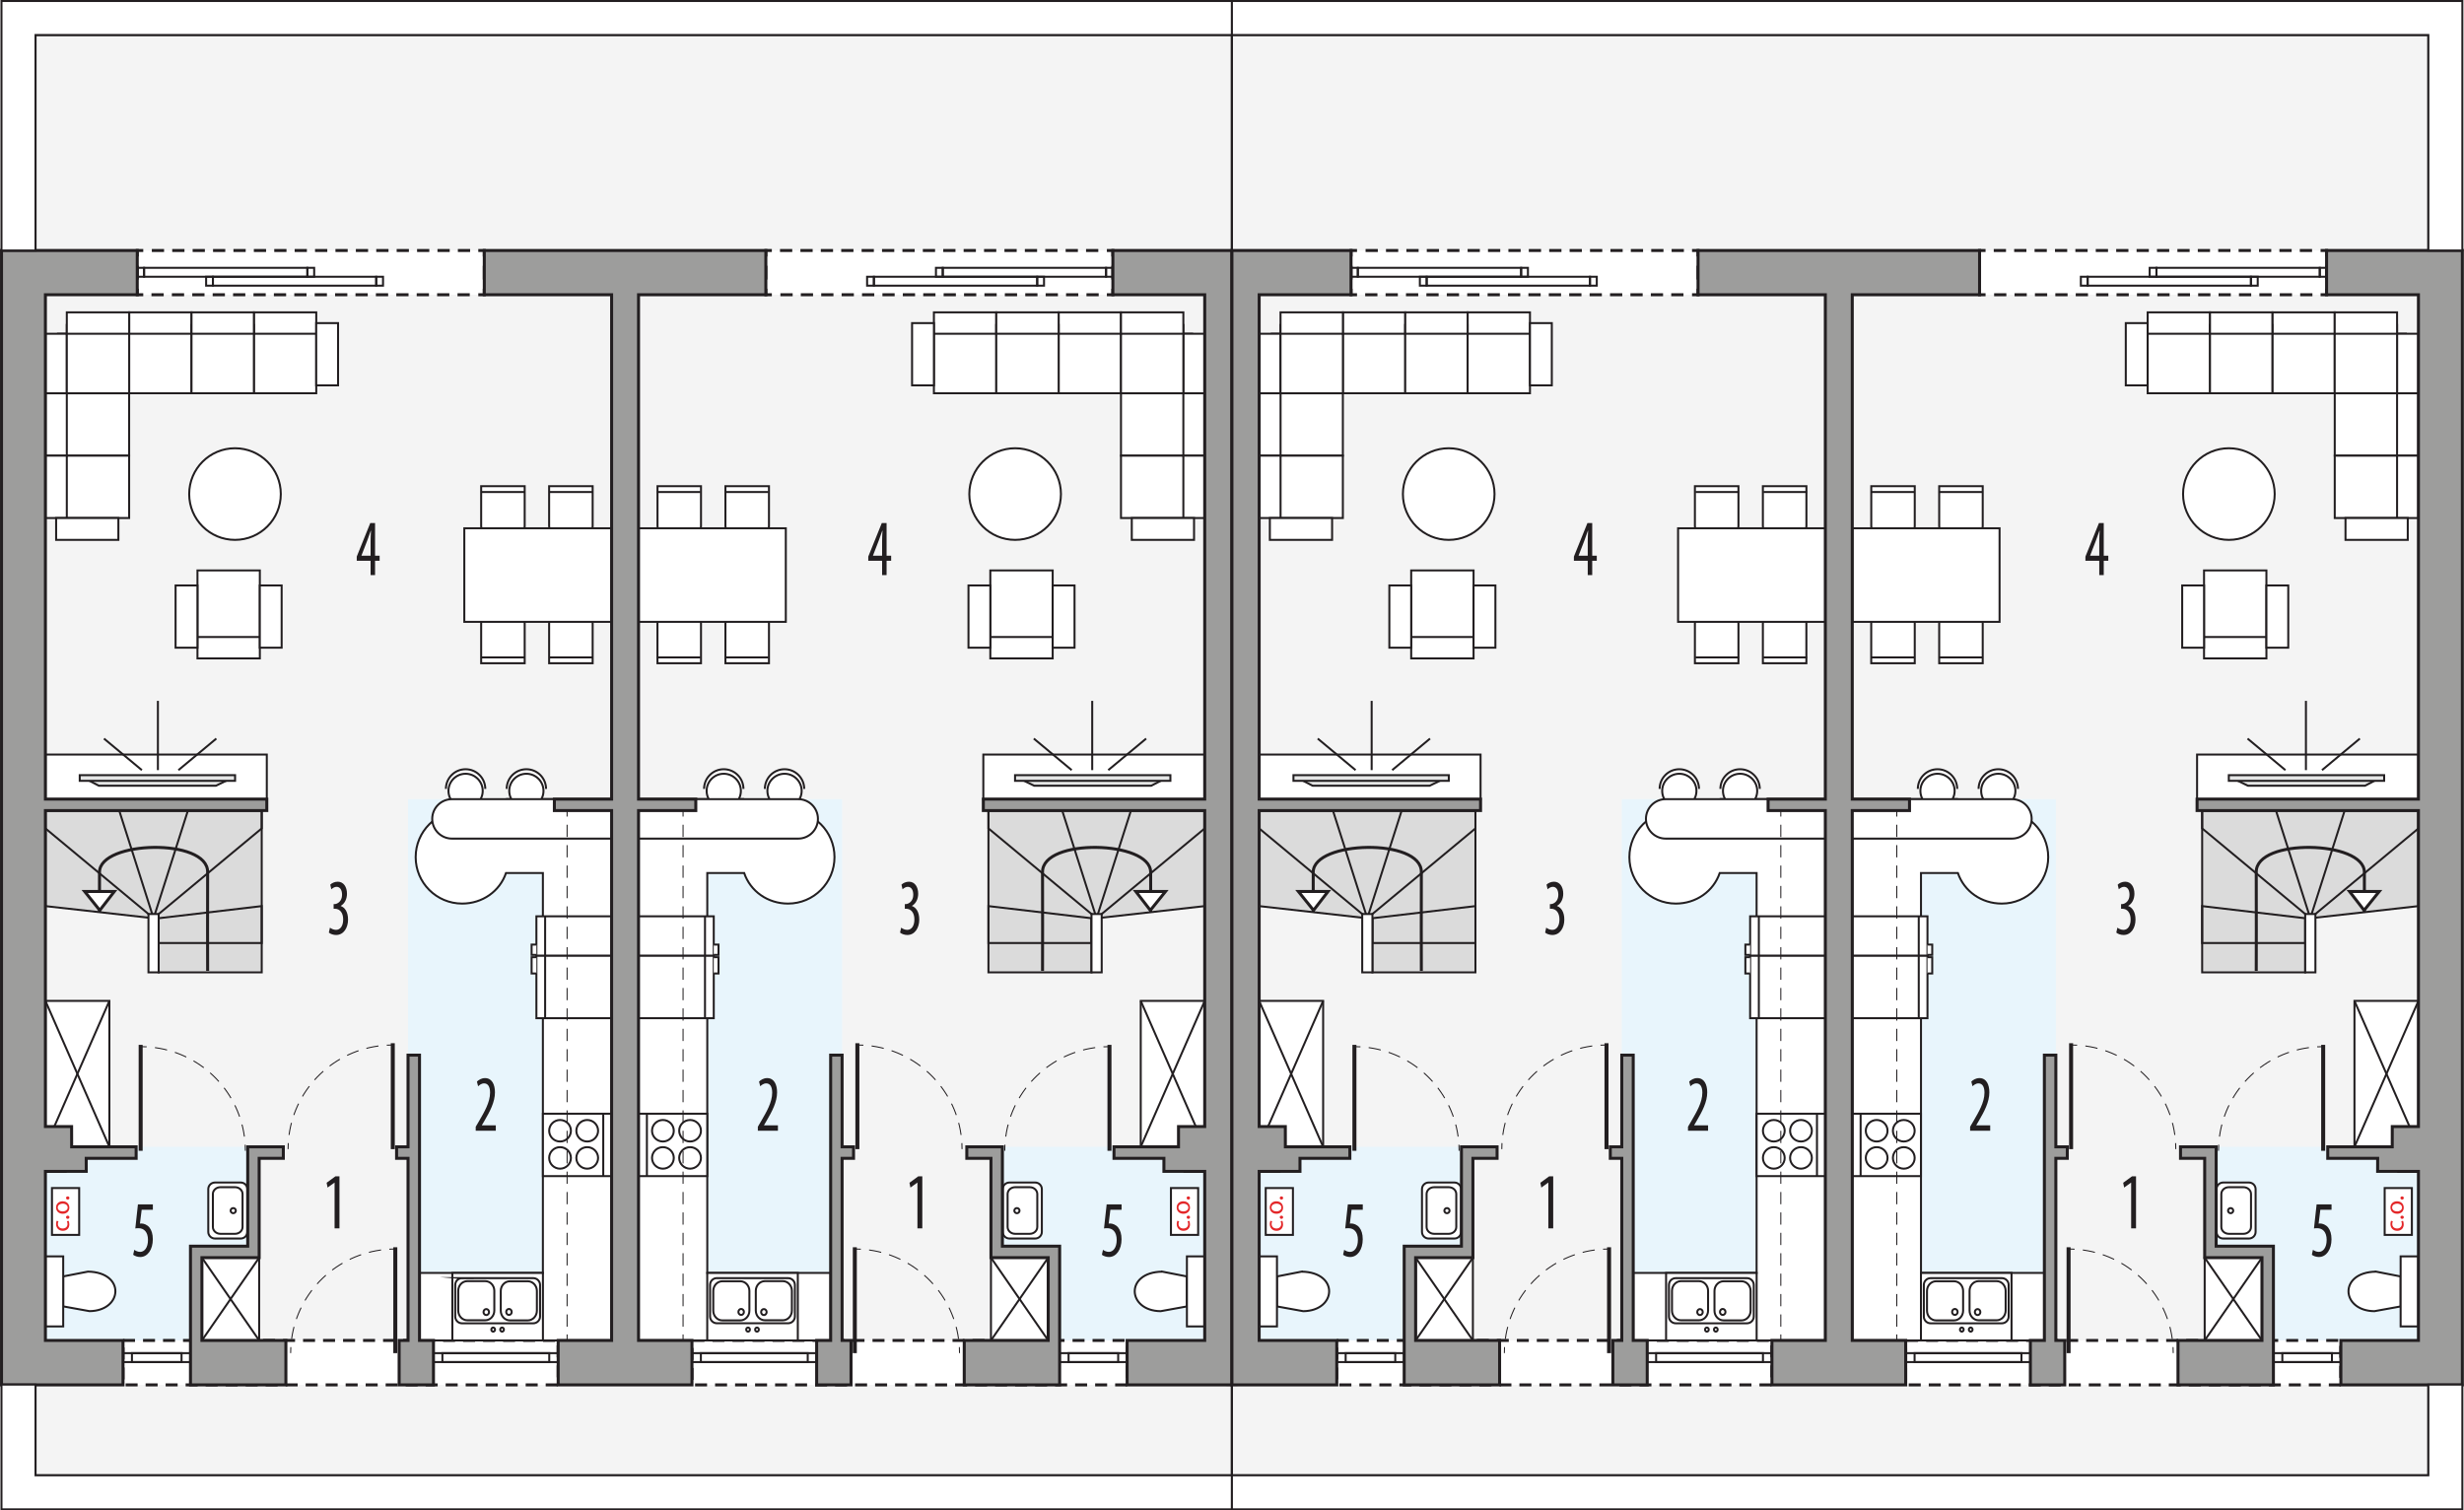 <?xml version="1.0" encoding="UTF-8"?><svg id="a" xmlns="http://www.w3.org/2000/svg" xmlns:xlink="http://www.w3.org/1999/xlink" viewBox="0 0 615.9 377.51"><defs><filter id="b" filterUnits="userSpaceOnUse"><feOffset dx="-.85" dy=".85"/><feGaussianBlur result="c" stdDeviation=".71"/><feFlood flood-color="#221e20" flood-opacity=".75"/><feComposite in2="c" operator="in"/><feComposite in="SourceGraphic"/></filter><filter id="d" filterUnits="userSpaceOnUse"><feOffset dx="-.85" dy=".85"/><feGaussianBlur result="e" stdDeviation=".71"/><feFlood flood-color="#221e20" flood-opacity=".75"/><feComposite in2="e" operator="in"/><feComposite in="SourceGraphic"/></filter><filter id="f" filterUnits="userSpaceOnUse"><feOffset dx="-.85" dy=".85"/><feGaussianBlur result="g" stdDeviation=".71"/><feFlood flood-color="#221e20" flood-opacity=".75"/><feComposite in2="g" operator="in"/><feComposite in="SourceGraphic"/></filter><filter id="h" filterUnits="userSpaceOnUse"><feOffset dx="-.85" dy=".85"/><feGaussianBlur result="i" stdDeviation=".71"/><feFlood flood-color="#221e20" flood-opacity=".75"/><feComposite in2="i" operator="in"/><feComposite in="SourceGraphic"/></filter></defs><polygon points="307.93 62.61 307.93 8.75 8.88 8.75 8.88 62.61 1.49 62.61 1.49 346.15 8.88 346.15 8.88 368.75 307.93 368.75 307.93 346.15 306.81 346.15 306.81 62.61 307.93 62.61" style="fill:#f4f4f4; stroke:#221e20; stroke-miterlimit:10; stroke-width:.5px;"/><polygon points="61.92 286.65 11.35 286.65 11.35 335.04 47.61 335.04 47.61 311.48 61.92 311.48 61.92 286.65" style="fill:#e8f5fc; fill-rule:evenodd; stroke-width:0px;"/><rect x="101.99" y="199.74" width="50.89" height="135.3" style="fill:#e8f5fc; stroke-width:0px;"/><rect x="34.31" y="62.61" width="86.74" height="11.06" style="fill:#fff; stroke-width:0px;"/><polyline points="121.05 64.11 121.05 62.61 119.55 62.61" style="fill:none; stroke:#221e20; stroke-miterlimit:10; stroke-width:.75px;"/><line x1="117.51" y1="62.61" x2="36.84" y2="62.61" style="fill:none; stroke:#221e20; stroke-dasharray:0 0 3.06 2.04; stroke-miterlimit:10; stroke-width:.75px;"/><polyline points="35.81 62.61 34.31 62.61 34.31 64.11" style="fill:none; stroke:#221e20; stroke-miterlimit:10; stroke-width:.75px;"/><line x1="34.31" y1="66.41" x2="34.31" y2="71.02" style="fill:none; stroke:#221e20; stroke-dasharray:0 0 3.45 2.3; stroke-miterlimit:10; stroke-width:.75px;"/><polyline points="34.31 72.17 34.31 73.67 35.81 73.67" style="fill:none; stroke:#221e20; stroke-miterlimit:10; stroke-width:.75px;"/><line x1="37.86" y1="73.67" x2="118.53" y2="73.67" style="fill:none; stroke:#221e20; stroke-dasharray:0 0 3.06 2.04; stroke-miterlimit:10; stroke-width:.75px;"/><polyline points="119.55 73.67 121.05 73.67 121.05 72.17" style="fill:none; stroke:#221e20; stroke-miterlimit:10; stroke-width:.75px;"/><line x1="121.05" y1="69.87" x2="121.05" y2="65.26" style="fill:none; stroke:#221e20; stroke-dasharray:0 0 3.45 2.3; stroke-miterlimit:10; stroke-width:.75px;"/><rect x="30.75" y="335.04" width="108.77" height="11.11" style="fill:#fff; stroke:#221e20; stroke-dasharray:0 0 3 2; stroke-miterlimit:10; stroke-width:.75px;"/><rect x="11.35" y="250.17" width="15.99" height="36.48" style="fill:#fff; stroke:#221e20; stroke-miterlimit:22.93; stroke-width:.5px;"/><line x1="11.35" y1="250.17" x2="27.34" y2="286.65" style="fill:#fff; stroke:#221e20; stroke-miterlimit:22.93; stroke-width:.5px;"/><line x1="27.34" y1="250.17" x2="11.35" y2="286.65" style="fill:#fff; stroke:#221e20; stroke-miterlimit:22.93; stroke-width:.5px;"/><rect x="50.47" y="314.35" width="14.31" height="20.69" style="fill:#fff; stroke:#221e20; stroke-miterlimit:22.93; stroke-width:.5px;"/><line x1="50.47" y1="314.35" x2="64.78" y2="335.04" style="fill:#fff; stroke:#221e20; stroke-miterlimit:22.93; stroke-width:.5px;"/><line x1="64.78" y1="314.35" x2="50.47" y2="335.04" style="fill:#fff; stroke:#221e20; stroke-miterlimit:22.93; stroke-width:.5px;"/><polygon points="39.66 202.6 11.35 202.6 11.35 226.48 39.66 229.66 39.66 243.04 65.42 243.04 65.42 202.6 39.66 202.6" style="fill:#dbdbdb; fill-rule:evenodd; stroke:#221e20; stroke-miterlimit:22.93; stroke-width:.5px;"/><polygon points="65.42 226.48 39.66 229.51 39.66 235.71 65.42 235.71 65.42 226.48" style="fill:none; fill-rule:evenodd; stroke:#221e20; stroke-miterlimit:22.93; stroke-width:.5px;"/><polygon points="65.42 202.6 46.97 202.6 38.39 229.51 65.42 207.06 65.42 202.6" style="fill:none; fill-rule:evenodd; stroke:#221e20; stroke-miterlimit:22.93; stroke-width:.5px;"/><polygon points="11.35 202.6 29.8 202.6 38.38 229.51 11.35 207.06 11.35 202.6" style="fill:none; fill-rule:evenodd; stroke:#221e20; stroke-miterlimit:22.93; stroke-width:.5px;"/><rect x="37.11" y="228.46" width="2.55" height="14.58" style="fill:#fff; stroke:#221e20; stroke-miterlimit:22.93; stroke-width:.5px;"/><path d="M21.98,317.84l-6.18,1.2v7.49l6.57,1.19c8.37-.1,9.02-9.73-.39-9.88Z" style="fill:#fff; fill-rule:evenodd; stroke:#221e20; stroke-miterlimit:22.93; stroke-width:.5px;"/><rect x="11.35" y="314.03" width="4.45" height="17.51" style="fill:#fff; stroke:#221e20; stroke-miterlimit:22.93; stroke-width:.5px;"/><path d="M53.74,309.57c-.93,0-1.68-.74-1.68-1.65v-10.7c0-.91.75-1.65,1.68-1.65h6.41c.93,0,1.68.74,1.68,1.65v10.7c0,.91-.75,1.65-1.68,1.65h-6.41Z" style="fill:#fff; fill-rule:evenodd; stroke:#221e20; stroke-miterlimit:22.93; stroke-width:.5px;"/><path d="M55.09,308.39c-1.04,0-1.88-.77-1.88-1.71v-8.23c0-.94.84-1.71,1.88-1.71h3.66c1.04,0,1.88.77,1.88,1.71v8.23c0,.95-.84,1.71-1.88,1.71h-3.66Z" style="fill:#fff; fill-rule:evenodd; stroke:#221e20; stroke-miterlimit:22.93; stroke-width:.5px;"/><path d="M58.3,303.24c-.36,0-.65-.29-.65-.64s.29-.64.65-.64.65.29.65.64-.29.64-.65.64Z" style="fill:#fff; fill-rule:evenodd; stroke:#221e20; stroke-miterlimit:22.93; stroke-width:.5px;"/><path d="M115.51,202.63c-6.41,0-11.61,5.2-11.61,11.61s5.2,11.61,11.61,11.61c5.09,0,9.41-3.08,10.97-7.64h9.22v99.96h-30.85v16.87h48.02v-135.3h-26.4" style="fill:#fff; stroke:#221e20; stroke-miterlimit:22.93; stroke-width:.5px;"/><rect x="108.35" y="338.22" width="31.17" height="2.23" style="fill:none; stroke:#221e20; stroke-miterlimit:10; stroke-width:.5px;"/><rect x="110.58" y="338.22" width="26.71" height="2.23" style="fill:none; stroke:#221e20; stroke-miterlimit:10; stroke-width:.5px;"/><rect x="30.75" y="338.22" width="16.86" height="2.23" style="fill:none; stroke:#221e20; stroke-miterlimit:10; stroke-width:.5px;"/><rect x="32.98" y="338.22" width="12.4" height="2.23" style="fill:none; stroke:#221e20; stroke-miterlimit:10; stroke-width:.5px;"/><rect x="76.83" y="66.94" width="1.7" height="2.23" style="fill:none; stroke:#221e20; stroke-miterlimit:10; stroke-width:.5px;"/><rect x="34.31" y="66.94" width="1.7" height="2.23" style="fill:none; stroke:#221e20; stroke-miterlimit:10; stroke-width:.5px;"/><rect x="36.01" y="66.94" width="40.82" height="2.23" style="fill:none; stroke:#221e20; stroke-miterlimit:10; stroke-width:.5px;"/><rect x="51.52" y="69.17" width="1.7" height="2.23" style="fill:none; stroke:#221e20; stroke-miterlimit:10; stroke-width:.5px;"/><rect x="53.22" y="69.17" width="40.82" height="2.23" style="fill:none; stroke:#221e20; stroke-miterlimit:10; stroke-width:.5px;"/><rect x="94.04" y="69.17" width="1.7" height="2.23" style="fill:none; stroke:#221e20; stroke-miterlimit:10; stroke-width:.5px;"/><line x1="98.18" y1="287.23" x2="98.18" y2="260.75" style="fill:none; stroke:#221e20; stroke-miterlimit:22.93;"/><path d="M72.01,287.22c0-.5.01-1,.04-1.5" style="fill:none; stroke:#221e20; stroke-miterlimit:22.93; stroke-width:.25px;"/><path d="M72.25,283.68c1.63-11.88,11.31-21.21,23.4-22.36" style="fill:none; stroke:#221e20; stroke-dasharray:0 0 3.08 2.05; stroke-miterlimit:22.93; stroke-width:.25px;"/><path d="M96.68,261.24c.5-.03,1-.04,1.5-.04" style="fill:none; stroke:#221e20; stroke-miterlimit:22.93; stroke-width:.25px;"/><line x1="35.16" y1="287.64" x2="35.16" y2="261.16" style="fill:none; stroke:#221e20; stroke-miterlimit:22.93;"/><path d="M61.33,287.63c0-.5-.01-1-.04-1.5" style="fill:none; stroke:#221e20; stroke-miterlimit:22.93; stroke-width:.25px;"/><path d="M61.09,284.09c-1.63-11.88-11.31-21.21-23.4-22.36" style="fill:none; stroke:#221e20; stroke-dasharray:0 0 3.08 2.05; stroke-miterlimit:22.93; stroke-width:.25px;"/><path d="M36.66,261.65c-.5-.03-1-.04-1.5-.04" style="fill:none; stroke:#221e20; stroke-miterlimit:22.93; stroke-width:.25px;"/><line x1="98.81" y1="338.22" x2="98.81" y2="311.75" style="fill:none; stroke:#221e20; stroke-miterlimit:22.93;"/><path d="M72.65,338.21c0-.5.01-1,.04-1.5" style="fill:none; stroke:#221e20; stroke-miterlimit:22.93; stroke-width:.25px;"/><path d="M72.89,334.67c1.63-11.88,11.31-21.21,23.4-22.36" style="fill:none; stroke:#221e20; stroke-dasharray:0 0 3.08 2.05; stroke-miterlimit:22.93; stroke-width:.25px;"/><path d="M97.31,312.23c.5-.03,1-.04,1.5-.04" style="fill:none; stroke:#221e20; stroke-miterlimit:22.93; stroke-width:.25px;"/><rect x="134.08" y="229.03" width="18.8" height="9.87" style="fill:#fff; stroke:#221e20; stroke-miterlimit:22.93; stroke-width:.5px;"/><line x1="136.26" y1="238.9" x2="136.26" y2="229.03" style="fill:#fff; stroke:#221e20; stroke-miterlimit:22.93; stroke-width:.5px;"/><polyline points="134.08 238.67 132.88 238.67 132.88 236.1 134.08 236.1" style="fill:#fff; fill-rule:evenodd; stroke:#221e20; stroke-miterlimit:22.93; stroke-width:.5px;"/><rect x="134.08" y="238.9" width="18.8" height="15.6" style="fill:#fff; stroke:#221e20; stroke-miterlimit:22.93; stroke-width:.5px;"/><line x1="136.26" y1="238.9" x2="136.26" y2="254.5" style="fill:#fff; stroke:#221e20; stroke-miterlimit:22.93; stroke-width:.5px;"/><polyline points="134.08 239.25 132.88 239.25 132.88 243.32 134.08 243.32" style="fill:#fff; fill-rule:evenodd; stroke:#221e20; stroke-miterlimit:22.93; stroke-width:.5px;"/><rect x="135.71" y="278.37" width="17.19" height="15.6" style="fill:#fff; stroke:#221e20; stroke-miterlimit:22.93; stroke-width:.5px;"/><path d="M144.06,289.42c0-1.48,1.22-2.69,2.72-2.69s2.72,1.21,2.72,2.69-1.22,2.69-2.72,2.69-2.72-1.21-2.72-2.69h0Z" style="fill:#fff; fill-rule:evenodd; stroke:#221e20; stroke-miterlimit:22.93; stroke-width:.5px;"/><path d="M144.06,282.63c0-1.48,1.22-2.69,2.72-2.69s2.72,1.21,2.72,2.69-1.22,2.69-2.72,2.69-2.72-1.21-2.72-2.69h0Z" style="fill:#fff; fill-rule:evenodd; stroke:#221e20; stroke-miterlimit:22.93; stroke-width:.5px;"/><path d="M137.27,282.63c0-1.48,1.22-2.69,2.72-2.69s2.72,1.21,2.72,2.69-1.22,2.69-2.72,2.69-2.72-1.21-2.72-2.69h0Z" style="fill:#fff; fill-rule:evenodd; stroke:#221e20; stroke-miterlimit:22.93; stroke-width:.5px;"/><path d="M137.27,289.42c0-1.48,1.22-2.69,2.72-2.69s2.72,1.21,2.72,2.69-1.22,2.69-2.72,2.69-2.72-1.21-2.72-2.69h0Z" style="fill:#fff; fill-rule:evenodd; stroke:#221e20; stroke-miterlimit:22.93; stroke-width:.5px;"/><line x1="150.79" y1="278.37" x2="150.79" y2="293.97" style="fill:#fff; stroke:#221e20; stroke-miterlimit:22.93; stroke-width:.5px;"/><rect x="11.35" y="188.6" width="55.34" height="11.14" style="fill:#fff; stroke:#221e20; stroke-miterlimit:22.93; stroke-width:.5px;"/><polygon points="21.23 194.58 24.71 196.39 53.98 196.39 57.71 194.58 21.23 194.58" style="fill:#e5e6e6; fill-rule:evenodd; stroke:#221e20; stroke-miterlimit:10; stroke-width:.5px;"/><rect x="19.93" y="193.75" width="38.83" height="1.42" style="fill:#e5e6e6; stroke:#221e20; stroke-miterlimit:10; stroke-width:.5px;"/><line x1="39.47" y1="192.49" x2="39.47" y2="175.18" style="fill:#e5e6e6; stroke:#221e20; stroke-miterlimit:10; stroke-width:.5px;"/><line x1="44.6" y1="192.49" x2="54.07" y2="184.61" style="fill:#e5e6e6; stroke:#221e20; stroke-miterlimit:10; stroke-width:.5px;"/><line x1="25.99" y1="184.61" x2="35.46" y2="192.49" style="fill:#e5e6e6; stroke:#221e20; stroke-miterlimit:10; stroke-width:.5px;"/><path d="M111.46,197.19c0-2.72,2.2-4.92,4.92-4.92s4.92,2.2,4.92,4.92" style="fill:#fff; fill-rule:evenodd; stroke:#221e20; stroke-miterlimit:22.93; stroke-width:.5px;"/><path d="M120.66,197.68c0,2.36-1.92,4.28-4.28,4.28s-4.28-1.92-4.28-4.28,1.92-4.28,4.28-4.28,4.28,1.92,4.28,4.28Z" style="fill:#fff; fill-rule:evenodd; stroke:#221e20; stroke-miterlimit:22.93; stroke-width:.5px;"/><path d="M126.65,197.19c0-2.72,2.2-4.92,4.92-4.92s4.92,2.2,4.92,4.92" style="fill:#fff; fill-rule:evenodd; stroke:#221e20; stroke-miterlimit:22.93; stroke-width:.5px;"/><path d="M135.85,197.68c0,2.36-1.92,4.28-4.28,4.28s-4.28-1.92-4.28-4.28,1.92-4.28,4.28-4.28,4.28,1.92,4.28,4.28Z" style="fill:#fff; fill-rule:evenodd; stroke:#221e20; stroke-miterlimit:22.93; stroke-width:.5px;"/><path d="M152.88,209.61h-39.91c-2.72,0-4.93-2.21-4.93-4.93h0c0-2.73,2.21-4.93,4.93-4.93h39.91" style="fill:#fff; stroke:#221e20; stroke-miterlimit:22.93; stroke-width:.5px;"/><path d="M146.63,133.21h-7.87c-.83,0-1.5-.79-1.5-1.75v-9.94h10.88v9.94c0,.96-.68,1.75-1.51,1.75Z" style="fill:#fff; fill-rule:evenodd; stroke:#221e20; stroke-miterlimit:22.93; stroke-width:.5px;"/><line x1="148.28" y1="122.98" x2="137.4" y2="122.98" style="fill:#fff; stroke:#221e20; stroke-miterlimit:22.93; stroke-width:.5px;"/><path d="M146.63,154.09h-7.87c-.83,0-1.5.79-1.5,1.75v9.94h10.88v-9.94c0-.96-.68-1.75-1.51-1.75Z" style="fill:#fff; fill-rule:evenodd; stroke:#221e20; stroke-miterlimit:22.93; stroke-width:.5px;"/><line x1="148.28" y1="164.32" x2="137.4" y2="164.32" style="fill:#fff; stroke:#221e20; stroke-miterlimit:22.93; stroke-width:.5px;"/><path d="M129.64,133.21h-7.86c-.83,0-1.51-.79-1.51-1.75v-9.94h10.88v9.94c0,.96-.68,1.75-1.51,1.75Z" style="fill:#fff; fill-rule:evenodd; stroke:#221e20; stroke-miterlimit:22.93; stroke-width:.5px;"/><line x1="131.29" y1="122.98" x2="120.41" y2="122.98" style="fill:#fff; stroke:#221e20; stroke-miterlimit:22.93; stroke-width:.5px;"/><path d="M129.64,154.09h-7.86c-.83,0-1.51.79-1.51,1.75v9.94h10.88v-9.94c0-.96-.68-1.75-1.51-1.75Z" style="fill:#fff; fill-rule:evenodd; stroke:#221e20; stroke-miterlimit:22.93; stroke-width:.5px;"/><line x1="131.29" y1="164.32" x2="120.41" y2="164.32" style="fill:#fff; stroke:#221e20; stroke-miterlimit:22.93; stroke-width:.5px;"/><rect x="116.06" y="132.04" width="36.82" height="23.39" style="fill:#fff; stroke:#221e20; stroke-miterlimit:22.93; stroke-width:.5px;"/><rect x="14.5" y="83.42" width="17.08" height="14.89" style="fill:#fff; stroke:#221e20; stroke-linecap:round; stroke-miterlimit:10; stroke-width:.5px;"/><rect x="15.2" y="98.31" width="17.08" height="15.59" style="fill:#fff; stroke:#221e20; stroke-linecap:round; stroke-miterlimit:10; stroke-width:.5px;"/><rect x="15.2" y="113.89" width="17.08" height="15.59" style="fill:#fff; stroke:#221e20; stroke-linecap:round; stroke-miterlimit:10; stroke-width:.5px;"/><rect x="11.35" y="83.42" width="5.35" height="14.89" style="fill:#fff; stroke:#221e20; stroke-linecap:square; stroke-miterlimit:10; stroke-width:.5px;"/><rect x="11.35" y="98.31" width="5.35" height="15.59" style="fill:#fff; stroke:#221e20; stroke-linecap:square; stroke-miterlimit:10; stroke-width:.5px;"/><rect x="11.35" y="113.89" width="5.35" height="15.59" style="fill:#fff; stroke:#221e20; stroke-linecap:square; stroke-miterlimit:10; stroke-width:.5px;"/><rect x="63.46" y="81.22" width="15.59" height="17.08" style="fill:#fff; stroke:#221e20; stroke-linecap:round; stroke-miterlimit:10; stroke-width:.5px;"/><rect x="32.28" y="81.22" width="15.59" height="17.08" style="fill:#fff; stroke:#221e20; stroke-linecap:round; stroke-miterlimit:10; stroke-width:.5px;"/><rect x="16.7" y="81.22" width="15.59" height="17.08" style="fill:#fff; stroke:#221e20; stroke-linecap:round; stroke-miterlimit:10; stroke-width:.5px;"/><rect x="63.46" y="78.07" width="15.59" height="5.35" style="fill:#fff; stroke:#221e20; stroke-linecap:square; stroke-miterlimit:10; stroke-width:.5px;"/><rect x="32.29" y="78.07" width="15.59" height="5.35" style="fill:#fff; stroke:#221e20; stroke-linecap:square; stroke-miterlimit:10; stroke-width:.5px;"/><rect x="47.87" y="81.22" width="15.59" height="17.08" style="fill:#fff; stroke:#221e20; stroke-linecap:round; stroke-miterlimit:10; stroke-width:.5px;"/><rect x="47.87" y="78.07" width="15.59" height="5.35" style="fill:#fff; stroke:#221e20; stroke-linecap:square; stroke-miterlimit:10; stroke-width:.5px;"/><rect x="16.7" y="78.07" width="15.59" height="5.35" style="fill:#fff; stroke:#221e20; stroke-linecap:square; stroke-miterlimit:10; stroke-width:.5px;"/><rect x="14.03" y="129.48" width="15.56" height="5.46" style="fill:#fff; stroke:#221e20; stroke-linecap:square; stroke-miterlimit:10; stroke-width:.5px;"/><rect x="79.04" y="80.76" width="5.46" height="15.56" style="fill:#fff; stroke:#221e20; stroke-linecap:square; stroke-miterlimit:10; stroke-width:.5px;"/><rect x="49.36" y="142.58" width="15.59" height="18.83" style="fill:#fff; stroke:#221e20; stroke-linecap:round; stroke-miterlimit:10; stroke-width:.5px;"/><rect x="49.36" y="159.22" width="15.59" height="5.35" style="fill:#fff; stroke:#221e20; stroke-linecap:square; stroke-miterlimit:10; stroke-width:.5px;"/><rect x="43.89" y="146.33" width="5.46" height="15.56" style="fill:#fff; stroke:#221e20; stroke-linecap:square; stroke-miterlimit:10; stroke-width:.5px;"/><rect x="64.94" y="146.33" width="5.46" height="15.56" style="fill:#fff; stroke:#221e20; stroke-linecap:square; stroke-miterlimit:10; stroke-width:.5px;"/><circle cx="58.74" cy="123.49" r="11.45" style="fill:#fff; stroke:#221e20; stroke-miterlimit:10; stroke-width:.5px;"/><line x1="141.75" y1="202.6" x2="141.75" y2="204.1" style="fill:none; stroke:#221e20; stroke-miterlimit:10; stroke-width:.25px;"/><line x1="141.75" y1="206.14" x2="141.75" y2="332.52" style="fill:none; stroke:#221e20; stroke-dasharray:0 0 3.06 2.04; stroke-miterlimit:10; stroke-width:.25px;"/><line x1="141.75" y1="333.54" x2="141.75" y2="335.04" style="fill:none; stroke:#221e20; stroke-miterlimit:10; stroke-width:.25px;"/><rect x="12.99" y="296.95" width="6.8" height="11.71" style="fill:#fff; stroke:#221e20; stroke-miterlimit:22.93; stroke-width:.5px;"/><g style="filter:url(#b);"><path d="M18,304.28c.08.15.18.49.18.92,0,.96-.65,1.59-1.63,1.59s-1.69-.67-1.69-1.71c0-.34.09-.65.16-.8l.45.13c-.08.14-.15.36-.15.67,0,.73.54,1.13,1.21,1.13.74,0,1.19-.47,1.19-1.11,0-.33-.09-.55-.16-.71l.44-.1Z" style="fill:#e32729; stroke-width:0px;"/><path d="M17.78,303.8c-.24,0-.42-.17-.42-.4s.17-.39.42-.39.42.15.42.4c0,.23-.18.39-.42.39Z" style="fill:#e32729; stroke-width:0px;"/><path d="M16.5,299.41c1.18,0,1.69.82,1.69,1.59,0,.86-.63,1.53-1.64,1.53-1.07,0-1.69-.7-1.69-1.58s.67-1.54,1.64-1.54ZM16.53,301.94c.7,0,1.23-.4,1.23-.97s-.52-.97-1.24-.97c-.54,0-1.23.27-1.23.96s.63.98,1.24.98Z" style="fill:#e32729; stroke-width:0px;"/><path d="M17.78,298.98c-.24,0-.42-.17-.42-.4s.17-.39.42-.39.42.15.42.4c0,.23-.18.39-.42.39Z" style="fill:#e32729; stroke-width:0px;"/></g><path d="M24.87,228s-.02-7.52,0-10.02c.07-7.9,27.11-8.57,27.03,0-.05,5.53,0,24.7,0,24.7" style="fill:none; stroke:#221e20; stroke-miterlimit:10; stroke-width:.75px;"/><polygon points="24.94 227.53 21.16 222.82 28.58 222.82 24.94 227.53" style="fill:#fff; stroke:#221e20; stroke-miterlimit:22.93; stroke-width:.75px;"/><rect x="113.07" y="318.17" width="22.64" height="16.87" style="fill:#fff; stroke:#221e20; stroke-miterlimit:22.93; stroke-width:.5px;"/><path d="M115.48,319.47h17.81c.94,0,1.7.76,1.7,1.7v7.89c0,.94-.76,1.7-1.7,1.7h-17.81c-.93,0-1.69-.76-1.69-1.69v-7.9c0-.94.76-1.7,1.7-1.7Z" style="fill:none; stroke:#221e20; stroke-miterlimit:22.93; stroke-width:.5px;"/><path d="M134.2,327.61v-4.94c0-1.33-1.02-2.42-2.26-2.42h-4.51c-1.24,0-2.26,1.09-2.26,2.42v4.94c0,1.33,1.02,2.42,2.26,2.42h4.51c1.24,0,2.26-1.09,2.26-2.42Z" style="fill:none; fill-rule:evenodd; stroke:#221e20; stroke-miterlimit:22.93; stroke-width:.5px;"/><path d="M123.56,327.58v-4.94c0-1.33-1.02-2.42-2.26-2.42h-4.51c-1.24,0-2.25,1.09-2.25,2.42v4.94c0,1.33,1.01,2.42,2.25,2.42h4.51c1.24,0,2.26-1.09,2.26-2.42Z" style="fill:none; fill-rule:evenodd; stroke:#221e20; stroke-miterlimit:22.93; stroke-width:.5px;"/><path d="M126.53,327.92c0-.41.31-.75.69-.75s.69.34.69.75c0,.41-.31.75-.69.75s-.69-.34-.69-.75Z" style="fill:none; fill-rule:evenodd; stroke:#221e20; stroke-miterlimit:22.93; stroke-width:.5px;"/><path d="M120.86,327.95c0-.41.31-.75.69-.75s.69.34.69.75c0,.41-.31.75-.69.75s-.69-.34-.69-.75Z" style="fill:none; fill-rule:evenodd; stroke:#221e20; stroke-miterlimit:22.93; stroke-width:.5px;"/><path d="M122.81,332.33c0-.28.21-.51.46-.51s.47.23.47.51c0,.28-.21.51-.47.51s-.46-.23-.46-.51Z" style="fill:none; fill-rule:evenodd; stroke:#221e20; stroke-miterlimit:22.93; stroke-width:.5px;"/><path d="M125.03,332.33c0-.28.21-.51.47-.51s.46.23.46.51c0,.28-.21.51-.46.51s-.47-.23-.47-.51Z" style="fill:none; fill-rule:evenodd; stroke:#221e20; stroke-miterlimit:22.93; stroke-width:.5px;"/><polygon points="66.69 202.6 66.69 199.74 11.35 199.74 11.35 73.67 34.31 73.67 34.31 62.61 .38 62.61 .38 346.15 30.75 346.15 30.75 335.04 11.35 335.04 11.35 292.79 21.56 292.78 21.55 289.52 34.03 289.52 34.03 286.65 17.91 286.65 17.9 281.58 11.35 281.58 11.35 202.6 66.69 202.6" style="fill:#9d9d9c; stroke:#221e20; stroke-miterlimit:10; stroke-width:.75px;"/><polygon points="50.47 335.04 50.47 314.35 61.92 314.35 64.78 314.35 64.78 289.52 70.82 289.52 70.82 286.65 61.92 286.65 61.92 311.48 47.61 311.48 47.61 314.35 47.61 335.04 47.61 346.15 71.46 346.15 71.46 335.04 50.47 335.04" style="fill:#9d9d9c; stroke:#221e20; stroke-miterlimit:10; stroke-width:.75px;"/><polygon points="104.86 335.04 104.86 263.73 101.99 263.73 101.99 286.65 99.13 286.65 99.13 289.52 101.99 289.52 101.99 335.04 99.77 335.04 99.77 346.15 108.35 346.15 108.35 335.04 104.86 335.04" style="fill:#9d9d9c; stroke:#221e20; stroke-miterlimit:10; stroke-width:.75px;"/><path d="M118.91,282.63v-1l.88-1.5c1.23-2.14,2.71-4.58,2.71-7.02,0-1.44-.51-2.32-1.49-2.32-.75,0-1.23.5-1.5.72l-.3-1.16c.37-.38,1.09-.88,2.03-.88,1.73,0,2.48,1.6,2.48,3.56,0,2.44-1.28,4.8-2.56,7l-.7,1.2v.04h3.47v1.36h-5.01Z" style="fill:#221e20; stroke-width:0px;"/><path d="M38.21,302.39h-2.8l-.43,3.46c.13-.04.24-.04.38-.04.56,0,1.42.3,1.98.98.54.68.86,1.64.86,2.96,0,2.58-1.3,4.44-3.15,4.44-.62,0-1.34-.22-1.76-.56l.27-1.24c.32.24.88.52,1.46.52,1.06,0,1.97-1.02,1.97-3s-1.01-2.92-2.35-2.92c-.38,0-.62.02-.82.06l.66-6.02h3.73v1.36Z" style="fill:#221e20; stroke-width:0px;"/><path d="M82.49,231.88c.32.24.88.54,1.5.54,1.07,0,1.79-.98,1.79-2.6,0-1.7-.85-2.68-2.1-2.68h-.29v-1.16h.24c.74-.02,1.87-.72,1.87-2.32,0-1.3-.56-2-1.38-2-.51,0-.96.32-1.3.62l-.27-1.16c.38-.38,1.09-.74,1.87-.74,1.47,0,2.31,1.32,2.31,3,0,1.3-.54,2.44-1.55,3.04v.04c.93.32,1.82,1.36,1.82,3.4s-1.09,3.84-2.98,3.84c-.67,0-1.41-.24-1.82-.6l.27-1.22Z" style="fill:#221e20; stroke-width:0px;"/><path d="M92.63,143.74v-3.58h-3.46v-1.04l3.38-8.38h1.2v8.16h1.14v1.26h-1.14v3.58h-1.12ZM92.63,138.9v-3.68c0-.9.05-1.7.1-2.56h-.06c-.35,1.04-.58,1.66-.88,2.46l-1.44,3.74v.04h2.29Z" style="fill:#221e20; stroke-width:0px;"/><path d="M220.49,143.74v-3.58h-3.46v-1.04l3.38-8.38h1.2v8.16h1.14v1.26h-1.14v3.58h-1.12ZM220.49,138.9v-3.68c0-.9.05-1.7.1-2.56h-.06c-.35,1.04-.58,1.66-.88,2.46l-1.44,3.74v.04h2.29Z" style="fill:#221e20; stroke-width:0px;"/><path d="M83.64,295.59h-.03l-1.73,1.24-.24-1.2,2.19-1.6h1.02v13h-1.22v-11.44Z" style="fill:#221e20; stroke-width:0px;"/><polygon points="250.56 286.65 301.13 286.65 301.13 335.04 264.87 335.04 264.87 311.48 250.56 311.48 250.56 286.65" style="fill:#e8f5fc; fill-rule:evenodd; stroke-width:0px;"/><rect x="159.61" y="199.74" width="50.89" height="135.3" style="fill:#e8f5fc; stroke-width:0px;"/><rect x="191.43" y="62.61" width="86.74" height="11.06" style="fill:#fff; stroke-width:0px;"/><polyline points="191.43 64.11 191.43 62.61 192.93 62.61" style="fill:none; stroke:#221e20; stroke-miterlimit:10; stroke-width:.75px;"/><line x1="194.97" y1="62.61" x2="275.65" y2="62.61" style="fill:none; stroke:#221e20; stroke-dasharray:0 0 3.06 2.04; stroke-miterlimit:10; stroke-width:.75px;"/><polyline points="276.67 62.61 278.17 62.61 278.17 64.11" style="fill:none; stroke:#221e20; stroke-miterlimit:10; stroke-width:.75px;"/><line x1="278.17" y1="66.41" x2="278.17" y2="71.02" style="fill:none; stroke:#221e20; stroke-dasharray:0 0 3.45 2.3; stroke-miterlimit:10; stroke-width:.75px;"/><polyline points="278.17 72.17 278.17 73.67 276.67 73.67" style="fill:none; stroke:#221e20; stroke-miterlimit:10; stroke-width:.75px;"/><line x1="274.63" y1="73.67" x2="193.95" y2="73.67" style="fill:none; stroke:#221e20; stroke-dasharray:0 0 3.06 2.04; stroke-miterlimit:10; stroke-width:.75px;"/><polyline points="192.93 73.67 191.43 73.67 191.43 72.17" style="fill:none; stroke:#221e20; stroke-miterlimit:10; stroke-width:.75px;"/><line x1="191.43" y1="69.87" x2="191.43" y2="65.26" style="fill:none; stroke:#221e20; stroke-dasharray:0 0 3.45 2.3; stroke-miterlimit:10; stroke-width:.75px;"/><rect x="172.96" y="335.04" width="108.77" height="11.11" transform="translate(454.7 681.19) rotate(-180)" style="fill:#fff; stroke:#221e20; stroke-dasharray:0 0 3 2; stroke-miterlimit:10; stroke-width:.75px;"/><rect x="285.14" y="250.17" width="15.99" height="36.48" style="fill:#fff; stroke:#221e20; stroke-miterlimit:22.93; stroke-width:.5px;"/><line x1="301.13" y1="250.17" x2="285.14" y2="286.65" style="fill:#fff; stroke:#221e20; stroke-miterlimit:22.93; stroke-width:.5px;"/><line x1="285.14" y1="250.17" x2="301.13" y2="286.65" style="fill:#fff; stroke:#221e20; stroke-miterlimit:22.93; stroke-width:.5px;"/><rect x="247.7" y="314.35" width="14.31" height="20.69" style="fill:#fff; stroke:#221e20; stroke-miterlimit:22.93; stroke-width:.5px;"/><line x1="262.01" y1="314.35" x2="247.7" y2="335.04" style="fill:#fff; stroke:#221e20; stroke-miterlimit:22.93; stroke-width:.5px;"/><line x1="247.7" y1="314.35" x2="262.01" y2="335.04" style="fill:#fff; stroke:#221e20; stroke-miterlimit:22.93; stroke-width:.5px;"/><polygon points="272.83 202.6 301.13 202.6 301.13 226.48 272.83 229.66 272.83 243.04 247.07 243.04 247.07 202.6 272.83 202.6" style="fill:#dbdbdb; fill-rule:evenodd; stroke:#221e20; stroke-miterlimit:22.93; stroke-width:.5px;"/><polygon points="247.07 226.48 272.83 229.51 272.83 235.71 247.07 235.71 247.07 226.48" style="fill:none; fill-rule:evenodd; stroke:#221e20; stroke-miterlimit:22.93; stroke-width:.5px;"/><polygon points="247.07 202.6 265.51 202.6 274.1 229.51 247.07 207.06 247.07 202.6" style="fill:none; fill-rule:evenodd; stroke:#221e20; stroke-miterlimit:22.93; stroke-width:.5px;"/><polygon points="301.13 202.6 282.69 202.6 274.1 229.51 301.13 207.06 301.13 202.6" style="fill:none; fill-rule:evenodd; stroke:#221e20; stroke-miterlimit:22.93; stroke-width:.5px;"/><rect x="272.83" y="228.46" width="2.55" height="14.58" style="fill:#fff; stroke:#221e20; stroke-miterlimit:22.93; stroke-width:.5px;"/><path d="M290.5,317.84l6.18,1.21v7.49s-6.57,1.19-6.57,1.19c-8.37-.1-9.02-9.73.39-9.88Z" style="fill:#fff; fill-rule:evenodd; stroke:#221e20; stroke-miterlimit:22.93; stroke-width:.5px;"/><rect x="296.68" y="314.03" width="4.45" height="17.51" style="fill:#fff; stroke:#221e20; stroke-miterlimit:22.93; stroke-width:.5px;"/><path d="M258.74,309.57c.93,0,1.68-.74,1.68-1.65v-10.7c0-.91-.75-1.65-1.68-1.65h-6.41c-.93,0-1.68.74-1.68,1.65v10.7c0,.91.75,1.65,1.68,1.65h6.41Z" style="fill:#fff; fill-rule:evenodd; stroke:#221e20; stroke-miterlimit:22.93; stroke-width:.5px;"/><path d="M257.4,308.39c1.04,0,1.88-.77,1.88-1.71v-8.23c0-.94-.84-1.71-1.88-1.71h-3.66c-1.04,0-1.88.77-1.88,1.71v8.23c0,.95.84,1.71,1.88,1.71h3.66Z" style="fill:#fff; fill-rule:evenodd; stroke:#221e20; stroke-miterlimit:22.93; stroke-width:.5px;"/><path d="M254.19,303.24c.36,0,.65-.29.65-.64,0-.35-.29-.64-.65-.64s-.65.29-.65.64c0,.35.29.64.65.64Z" style="fill:#fff; fill-rule:evenodd; stroke:#221e20; stroke-miterlimit:22.93; stroke-width:.5px;"/><path d="M196.98,202.63c6.41,0,11.61,5.2,11.61,11.61s-5.2,11.61-11.61,11.61c-5.09,0-9.41-3.08-10.97-7.64h-9.22s0,99.96,0,99.96h30.85v16.87h-48.02v-16.87s0-99.96,0-99.96v-18.47h26.4" style="fill:#fff; stroke:#221e20; stroke-miterlimit:22.93; stroke-width:.5px;"/><rect x="172.96" y="338.22" width="31.17" height="2.23" style="fill:none; stroke:#221e20; stroke-miterlimit:10; stroke-width:.5px;"/><rect x="175.19" y="338.22" width="26.71" height="2.23" style="fill:none; stroke:#221e20; stroke-miterlimit:10; stroke-width:.5px;"/><rect x="264.87" y="338.22" width="16.86" height="2.23" style="fill:none; stroke:#221e20; stroke-miterlimit:10; stroke-width:.5px;"/><rect x="267.1" y="338.22" width="12.4" height="2.23" style="fill:none; stroke:#221e20; stroke-miterlimit:10; stroke-width:.5px;"/><rect x="233.95" y="66.94" width="1.7" height="2.23" style="fill:none; stroke:#221e20; stroke-miterlimit:10; stroke-width:.5px;"/><rect x="276.47" y="66.94" width="1.7" height="2.23" style="fill:none; stroke:#221e20; stroke-miterlimit:10; stroke-width:.5px;"/><rect x="235.65" y="66.94" width="40.82" height="2.23" style="fill:none; stroke:#221e20; stroke-miterlimit:10; stroke-width:.5px;"/><rect x="259.26" y="69.17" width="1.7" height="2.23" style="fill:none; stroke:#221e20; stroke-miterlimit:10; stroke-width:.5px;"/><rect x="218.44" y="69.17" width="40.82" height="2.23" style="fill:none; stroke:#221e20; stroke-miterlimit:10; stroke-width:.5px;"/><rect x="216.74" y="69.17" width="1.7" height="2.23" style="fill:none; stroke:#221e20; stroke-miterlimit:10; stroke-width:.5px;"/><line x1="214.31" y1="287.23" x2="214.31" y2="260.75" style="fill:none; stroke:#221e20; stroke-miterlimit:22.93;"/><path d="M240.47,287.22c0-.5-.01-1-.04-1.5" style="fill:none; stroke:#221e20; stroke-miterlimit:22.93; stroke-width:.25px;"/><path d="M240.23,283.68c-1.63-11.88-11.31-21.21-23.4-22.36" style="fill:none; stroke:#221e20; stroke-dasharray:0 0 3.08 2.05; stroke-miterlimit:22.93; stroke-width:.25px;"/><path d="M215.81,261.24c-.5-.03-1-.04-1.5-.04" style="fill:none; stroke:#221e20; stroke-miterlimit:22.93; stroke-width:.25px;"/><line x1="277.32" y1="287.64" x2="277.32" y2="261.16" style="fill:none; stroke:#221e20; stroke-miterlimit:22.93;"/><path d="M251.15,287.63c0-.5.01-1,.04-1.5" style="fill:none; stroke:#221e20; stroke-miterlimit:22.93; stroke-width:.25px;"/><path d="M251.4,284.09c1.63-11.88,11.31-21.21,23.4-22.36" style="fill:none; stroke:#221e20; stroke-dasharray:0 0 3.08 2.05; stroke-miterlimit:22.93; stroke-width:.25px;"/><path d="M275.82,261.65c.5-.03,1-.04,1.5-.04" style="fill:none; stroke:#221e20; stroke-miterlimit:22.93; stroke-width:.25px;"/><line x1="213.67" y1="338.22" x2="213.67" y2="311.75" style="fill:none; stroke:#221e20; stroke-miterlimit:22.93;"/><path d="M239.84,338.21c0-.5-.01-1-.04-1.5" style="fill:none; stroke:#221e20; stroke-miterlimit:22.93; stroke-width:.25px;"/><path d="M239.6,334.67c-1.63-11.88-11.31-21.21-23.4-22.36" style="fill:none; stroke:#221e20; stroke-dasharray:0 0 3.08 2.05; stroke-miterlimit:22.93; stroke-width:.25px;"/><path d="M215.17,312.23c-.5-.03-1-.04-1.5-.04" style="fill:none; stroke:#221e20; stroke-miterlimit:22.93; stroke-width:.25px;"/><rect x="159.61" y="229.03" width="18.8" height="9.87" style="fill:#fff; stroke:#221e20; stroke-miterlimit:22.93; stroke-width:.5px;"/><line x1="176.22" y1="238.9" x2="176.22" y2="229.03" style="fill:#fff; stroke:#221e20; stroke-miterlimit:22.93; stroke-width:.5px;"/><polyline points="178.41 238.67 179.6 238.67 179.6 236.1 178.41 236.1" style="fill:#fff; fill-rule:evenodd; stroke:#221e20; stroke-miterlimit:22.93; stroke-width:.5px;"/><rect x="159.61" y="238.9" width="18.8" height="15.6" style="fill:#fff; stroke:#221e20; stroke-miterlimit:22.93; stroke-width:.5px;"/><line x1="176.22" y1="238.9" x2="176.22" y2="254.5" style="fill:#fff; stroke:#221e20; stroke-miterlimit:22.93; stroke-width:.5px;"/><polyline points="178.41 239.25 179.6 239.25 179.6 243.32 178.41 243.32" style="fill:#fff; fill-rule:evenodd; stroke:#221e20; stroke-miterlimit:22.93; stroke-width:.5px;"/><rect x="159.59" y="278.37" width="17.19" height="15.6" style="fill:#fff; stroke:#221e20; stroke-miterlimit:22.93; stroke-width:.5px;"/><path d="M168.42,289.42c0-1.48-1.22-2.69-2.72-2.69s-2.72,1.21-2.72,2.69c0,1.48,1.22,2.69,2.72,2.69s2.72-1.21,2.72-2.69h0Z" style="fill:#fff; fill-rule:evenodd; stroke:#221e20; stroke-miterlimit:22.93; stroke-width:.5px;"/><path d="M168.42,282.63c0-1.48-1.22-2.69-2.72-2.69s-2.72,1.21-2.72,2.69,1.22,2.69,2.72,2.69,2.72-1.21,2.72-2.69h0Z" style="fill:#fff; fill-rule:evenodd; stroke:#221e20; stroke-miterlimit:22.93; stroke-width:.5px;"/><path d="M175.21,282.63c0-1.48-1.22-2.69-2.72-2.69s-2.72,1.21-2.72,2.69c0,1.48,1.22,2.69,2.72,2.69s2.72-1.21,2.72-2.69h0Z" style="fill:#fff; fill-rule:evenodd; stroke:#221e20; stroke-miterlimit:22.93; stroke-width:.5px;"/><path d="M175.21,289.42c0-1.48-1.22-2.69-2.72-2.69s-2.72,1.21-2.72,2.69c0,1.48,1.22,2.69,2.72,2.69s2.72-1.21,2.72-2.69h0Z" style="fill:#fff; fill-rule:evenodd; stroke:#221e20; stroke-miterlimit:22.93; stroke-width:.5px;"/><line x1="161.7" y1="278.37" x2="161.7" y2="293.97" style="fill:#fff; stroke:#221e20; stroke-miterlimit:22.93; stroke-width:.5px;"/><rect x="245.79" y="188.6" width="55.34" height="11.14" style="fill:#fff; stroke:#221e20; stroke-miterlimit:22.93; stroke-width:.5px;"/><polygon points="291.25 194.58 287.77 196.39 258.5 196.39 254.77 194.58 291.25 194.58" style="fill:#e5e6e6; fill-rule:evenodd; stroke:#221e20; stroke-miterlimit:10; stroke-width:.5px;"/><rect x="253.72" y="193.75" width="38.83" height="1.42" style="fill:#e5e6e6; stroke:#221e20; stroke-miterlimit:10; stroke-width:.5px;"/><line x1="273.01" y1="192.49" x2="273.01" y2="175.18" style="fill:#e5e6e6; stroke:#221e20; stroke-miterlimit:10; stroke-width:.5px;"/><line x1="267.88" y1="192.49" x2="258.41" y2="184.61" style="fill:#e5e6e6; stroke:#221e20; stroke-miterlimit:10; stroke-width:.5px;"/><line x1="286.49" y1="184.61" x2="277.02" y2="192.49" style="fill:#e5e6e6; stroke:#221e20; stroke-miterlimit:10; stroke-width:.5px;"/><path d="M201.02,197.19c0-2.72-2.2-4.92-4.92-4.92s-4.92,2.2-4.92,4.92" style="fill:#fff; fill-rule:evenodd; stroke:#221e20; stroke-miterlimit:22.93; stroke-width:.5px;"/><path d="M191.82,197.68c0,2.36,1.92,4.28,4.28,4.28s4.28-1.92,4.28-4.28c0-2.36-1.92-4.28-4.28-4.28s-4.28,1.92-4.28,4.28Z" style="fill:#fff; fill-rule:evenodd; stroke:#221e20; stroke-miterlimit:22.93; stroke-width:.5px;"/><path d="M185.83,197.19c0-2.72-2.2-4.92-4.92-4.92s-4.92,2.2-4.92,4.92" style="fill:#fff; fill-rule:evenodd; stroke:#221e20; stroke-miterlimit:22.93; stroke-width:.5px;"/><path d="M176.63,197.68c0,2.36,1.92,4.28,4.28,4.28s4.28-1.92,4.28-4.28c0-2.36-1.92-4.28-4.28-4.28s-4.28,1.92-4.28,4.28Z" style="fill:#fff; fill-rule:evenodd; stroke:#221e20; stroke-miterlimit:22.93; stroke-width:.5px;"/><path d="M159.61,209.61h39.91c2.72,0,4.93-2.21,4.93-4.93h0c0-2.73-2.21-4.93-4.93-4.93h-39.91" style="fill:#fff; stroke:#221e20; stroke-miterlimit:22.93; stroke-width:.5px;"/><path d="M165.85,133.21h7.87c.83,0,1.5-.79,1.5-1.75v-9.94s-10.87,0-10.87,0v9.94c0,.96.68,1.75,1.51,1.75Z" style="fill:#fff; fill-rule:evenodd; stroke:#221e20; stroke-miterlimit:22.93; stroke-width:.5px;"/><line x1="164.21" y1="122.98" x2="175.08" y2="122.98" style="fill:#fff; stroke:#221e20; stroke-miterlimit:22.93; stroke-width:.5px;"/><path d="M165.85,154.09h7.87c.83,0,1.5.79,1.5,1.75v9.94h-10.88v-9.94c0-.96.68-1.75,1.51-1.75Z" style="fill:#fff; fill-rule:evenodd; stroke:#221e20; stroke-miterlimit:22.93; stroke-width:.5px;"/><line x1="164.21" y1="164.32" x2="175.08" y2="164.32" style="fill:#fff; stroke:#221e20; stroke-miterlimit:22.93; stroke-width:.5px;"/><path d="M182.84,133.21h7.86c.83,0,1.51-.79,1.51-1.75v-9.94s-10.88,0-10.88,0v9.94c0,.96.68,1.75,1.51,1.75Z" style="fill:#fff; fill-rule:evenodd; stroke:#221e20; stroke-miterlimit:22.93; stroke-width:.5px;"/><line x1="181.2" y1="122.98" x2="192.07" y2="122.98" style="fill:#fff; stroke:#221e20; stroke-miterlimit:22.93; stroke-width:.5px;"/><path d="M182.84,154.09h7.86c.83,0,1.51.79,1.51,1.75v9.94h-10.88v-9.94c0-.96.68-1.75,1.51-1.75Z" style="fill:#fff; fill-rule:evenodd; stroke:#221e20; stroke-miterlimit:22.93; stroke-width:.5px;"/><line x1="181.2" y1="164.32" x2="192.07" y2="164.32" style="fill:#fff; stroke:#221e20; stroke-miterlimit:22.93; stroke-width:.5px;"/><rect x="159.6" y="132.04" width="36.82" height="23.39" style="fill:#fff; stroke:#221e20; stroke-miterlimit:22.93; stroke-width:.5px;"/><rect x="280.9" y="83.42" width="17.08" height="14.89" style="fill:#fff; stroke:#221e20; stroke-linecap:round; stroke-miterlimit:10; stroke-width:.5px;"/><rect x="280.2" y="98.31" width="17.08" height="15.59" style="fill:#fff; stroke:#221e20; stroke-linecap:round; stroke-miterlimit:10; stroke-width:.5px;"/><rect x="280.2" y="113.89" width="17.08" height="15.59" style="fill:#fff; stroke:#221e20; stroke-linecap:round; stroke-miterlimit:10; stroke-width:.5px;"/><rect x="295.79" y="83.42" width="5.35" height="14.89" style="fill:#fff; stroke:#221e20; stroke-linecap:square; stroke-miterlimit:10; stroke-width:.5px;"/><rect x="295.79" y="98.31" width="5.35" height="15.59" style="fill:#fff; stroke:#221e20; stroke-linecap:square; stroke-miterlimit:10; stroke-width:.5px;"/><rect x="295.79" y="113.89" width="5.35" height="15.59" style="fill:#fff; stroke:#221e20; stroke-linecap:square; stroke-miterlimit:10; stroke-width:.5px;"/><rect x="233.44" y="81.22" width="15.59" height="17.08" style="fill:#fff; stroke:#221e20; stroke-linecap:round; stroke-miterlimit:10; stroke-width:.5px;"/><rect x="264.62" y="81.22" width="15.59" height="17.08" style="fill:#fff; stroke:#221e20; stroke-linecap:round; stroke-miterlimit:10; stroke-width:.5px;"/><rect x="280.2" y="81.22" width="15.59" height="17.08" style="fill:#fff; stroke:#221e20; stroke-linecap:round; stroke-miterlimit:10; stroke-width:.5px;"/><rect x="233.44" y="78.07" width="15.59" height="5.35" style="fill:#fff; stroke:#221e20; stroke-linecap:square; stroke-miterlimit:10; stroke-width:.5px;"/><rect x="264.61" y="78.07" width="15.59" height="5.35" style="fill:#fff; stroke:#221e20; stroke-linecap:square; stroke-miterlimit:10; stroke-width:.5px;"/><rect x="249.03" y="81.22" width="15.59" height="17.08" style="fill:#fff; stroke:#221e20; stroke-linecap:round; stroke-miterlimit:10; stroke-width:.5px;"/><rect x="249.03" y="78.07" width="15.59" height="5.35" style="fill:#fff; stroke:#221e20; stroke-linecap:square; stroke-miterlimit:10; stroke-width:.5px;"/><rect x="280.2" y="78.07" width="15.59" height="5.35" style="fill:#fff; stroke:#221e20; stroke-linecap:square; stroke-miterlimit:10; stroke-width:.5px;"/><rect x="282.9" y="129.48" width="15.56" height="5.46" style="fill:#fff; stroke:#221e20; stroke-linecap:square; stroke-miterlimit:10; stroke-width:.5px;"/><rect x="227.98" y="80.76" width="5.46" height="15.56" style="fill:#fff; stroke:#221e20; stroke-linecap:square; stroke-miterlimit:10; stroke-width:.5px;"/><rect x="247.54" y="142.58" width="15.59" height="18.83" style="fill:#fff; stroke:#221e20; stroke-linecap:round; stroke-miterlimit:10; stroke-width:.5px;"/><rect x="247.54" y="159.22" width="15.59" height="5.35" style="fill:#fff; stroke:#221e20; stroke-linecap:square; stroke-miterlimit:10; stroke-width:.5px;"/><rect x="263.13" y="146.33" width="5.46" height="15.56" style="fill:#fff; stroke:#221e20; stroke-linecap:square; stroke-miterlimit:10; stroke-width:.5px;"/><rect x="242.08" y="146.33" width="5.46" height="15.56" style="fill:#fff; stroke:#221e20; stroke-linecap:square; stroke-miterlimit:10; stroke-width:.5px;"/><circle cx="253.74" cy="123.49" r="11.45" style="fill:#fff; stroke:#221e20; stroke-miterlimit:10; stroke-width:.5px;"/><line x1="170.74" y1="202.6" x2="170.74" y2="204.1" style="fill:none; stroke:#221e20; stroke-miterlimit:10; stroke-width:.25px;"/><line x1="170.74" y1="206.14" x2="170.74" y2="332.52" style="fill:none; stroke:#221e20; stroke-dasharray:0 0 3.06 2.04; stroke-miterlimit:10; stroke-width:.25px;"/><line x1="170.74" y1="333.54" x2="170.74" y2="335.04" style="fill:none; stroke:#221e20; stroke-miterlimit:10; stroke-width:.25px;"/><rect x="292.69" y="296.95" width="6.8" height="11.71" style="fill:#fff; stroke:#221e20; stroke-miterlimit:22.93; stroke-width:.5px;"/><g style="filter:url(#d);"><path d="M298.12,304.28c.08.15.18.49.18.92,0,.96-.65,1.59-1.63,1.59s-1.69-.67-1.69-1.71c0-.34.09-.65.16-.8l.45.13c-.08.14-.15.36-.15.67,0,.73.54,1.13,1.21,1.13.74,0,1.19-.47,1.19-1.11,0-.33-.09-.55-.16-.71l.44-.1Z" style="fill:#e32729; stroke-width:0px;"/><path d="M297.89,303.8c-.24,0-.42-.17-.42-.4s.17-.39.42-.39.42.15.42.4c0,.23-.18.39-.42.39Z" style="fill:#e32729; stroke-width:0px;"/><path d="M296.61,299.41c1.18,0,1.69.82,1.69,1.59,0,.86-.63,1.53-1.64,1.53-1.07,0-1.69-.7-1.69-1.58s.67-1.54,1.64-1.54ZM296.65,301.94c.7,0,1.23-.4,1.23-.97s-.52-.97-1.24-.97c-.54,0-1.23.27-1.23.96s.63.98,1.24.98Z" style="fill:#e32729; stroke-width:0px;"/><path d="M297.89,298.98c-.24,0-.42-.17-.42-.4s.17-.39.42-.39.42.15.42.4c0,.23-.18.39-.42.39Z" style="fill:#e32729; stroke-width:0px;"/></g><path d="M287.62,228s.02-7.52,0-10.02c-.07-7.9-27.11-8.57-27.03,0,.05,5.53,0,24.7,0,24.7" style="fill:none; stroke:#221e20; stroke-miterlimit:10; stroke-width:.75px;"/><polygon points="287.54 227.53 291.33 222.82 283.9 222.82 287.54 227.53" style="fill:#fff; stroke:#221e20; stroke-miterlimit:22.93; stroke-width:.75px;"/><rect x="176.78" y="318.17" width="22.64" height="16.87" style="fill:#fff; stroke:#221e20; stroke-miterlimit:22.93; stroke-width:.5px;"/><path d="M179.19,319.47h17.81c.93,0,1.69.76,1.69,1.69v7.9c0,.93-.76,1.69-1.69,1.69h-17.81c-.94,0-1.7-.76-1.7-1.7v-7.9c0-.93.76-1.69,1.69-1.69Z" style="fill:none; stroke:#221e20; stroke-miterlimit:22.93; stroke-width:.5px;"/><path d="M178.29,327.61v-4.94c0-1.33,1.02-2.42,2.26-2.42h4.51c1.24,0,2.26,1.09,2.26,2.42v4.94c0,1.33-1.02,2.42-2.26,2.42h-4.51c-1.24,0-2.26-1.09-2.26-2.42Z" style="fill:none; fill-rule:evenodd; stroke:#221e20; stroke-miterlimit:22.93; stroke-width:.5px;"/><path d="M188.92,327.58v-4.94c0-1.33,1.02-2.42,2.26-2.42h4.51c1.24,0,2.25,1.09,2.25,2.42v4.94c0,1.33-1.01,2.42-2.25,2.42h-4.51c-1.24,0-2.26-1.09-2.26-2.42Z" style="fill:none; fill-rule:evenodd; stroke:#221e20; stroke-miterlimit:22.93; stroke-width:.5px;"/><path d="M185.95,327.92c0-.41-.31-.75-.69-.75s-.69.34-.69.75c0,.41.31.75.69.75s.69-.34.69-.75Z" style="fill:none; fill-rule:evenodd; stroke:#221e20; stroke-miterlimit:22.93; stroke-width:.5px;"/><path d="M191.63,327.95c0-.41-.31-.75-.69-.75s-.69.34-.69.75c0,.41.31.75.69.75s.69-.34.69-.75Z" style="fill:none; fill-rule:evenodd; stroke:#221e20; stroke-miterlimit:22.93; stroke-width:.5px;"/><path d="M189.68,332.33c0-.28-.21-.51-.46-.51s-.47.23-.47.51c0,.28.21.51.47.51s.46-.23.46-.51Z" style="fill:none; fill-rule:evenodd; stroke:#221e20; stroke-miterlimit:22.93; stroke-width:.5px;"/><path d="M187.45,332.33c0-.28-.21-.51-.47-.51s-.46.23-.46.51c0,.28.21.51.46.51s.47-.23.47-.51Z" style="fill:none; fill-rule:evenodd; stroke:#221e20; stroke-miterlimit:22.93; stroke-width:.5px;"/><polygon points="245.79 202.6 245.79 199.74 301.13 199.74 301.13 73.67 278.17 73.67 278.17 62.61 307.93 62.61 307.93 346.15 281.73 346.15 281.73 335.04 301.13 335.04 301.13 292.79 290.93 292.78 290.93 289.52 278.45 289.52 278.45 286.65 294.58 286.65 294.58 281.58 301.13 281.58 301.13 202.6 245.79 202.6" style="fill:#9d9d9c; stroke:#221e20; stroke-miterlimit:10; stroke-width:.75px;"/><polygon points="262.01 335.04 262.01 314.35 250.56 314.35 247.7 314.35 247.7 289.52 241.66 289.52 241.66 286.65 250.56 286.65 250.56 311.48 264.87 311.48 264.87 314.35 264.87 335.04 264.87 346.15 241.02 346.15 241.02 335.04 262.01 335.04" style="fill:#9d9d9c; stroke:#221e20; stroke-miterlimit:10; stroke-width:.75px;"/><polygon points="207.63 335.04 207.63 263.73 210.49 263.73 210.49 286.65 213.35 286.65 213.35 289.52 210.49 289.52 210.49 335.04 212.72 335.04 212.72 346.15 204.13 346.15 204.13 335.04 207.63 335.04" style="fill:#9d9d9c; stroke:#221e20; stroke-miterlimit:10; stroke-width:.75px;"/><polygon points="159.61 73.67 191.43 73.67 191.43 62.61 121.05 62.61 121.05 73.67 152.88 73.67 152.88 199.74 138.57 199.74 138.57 202.6 152.88 202.6 152.88 335.04 139.52 335.04 139.52 346.15 172.96 346.15 172.96 335.04 159.61 335.04 159.61 202.6 173.92 202.6 173.92 199.74 159.61 199.74 159.61 73.67" style="fill:#9d9d9c; stroke:#221e20; stroke-miterlimit:10; stroke-width:.75px;"/><path d="M189.43,282.63v-1l.88-1.5c1.23-2.14,2.71-4.58,2.71-7.02,0-1.44-.51-2.32-1.49-2.32-.75,0-1.23.5-1.5.72l-.3-1.16c.37-.38,1.09-.88,2.03-.88,1.73,0,2.48,1.6,2.48,3.56,0,2.44-1.28,4.8-2.56,7l-.7,1.2v.04h3.47v1.36h-5.01Z" style="fill:#221e20; stroke-width:0px;"/><path d="M225.27,231.88c.32.24.88.54,1.5.54,1.07,0,1.79-.98,1.79-2.6,0-1.7-.85-2.68-2.1-2.68h-.29v-1.16h.24c.74-.02,1.87-.72,1.87-2.32,0-1.3-.56-2-1.38-2-.51,0-.96.32-1.3.62l-.27-1.16c.38-.38,1.09-.74,1.87-.74,1.47,0,2.31,1.32,2.31,3,0,1.3-.54,2.44-1.55,3.04v.04c.93.32,1.82,1.36,1.82,3.4s-1.09,3.84-2.98,3.84c-.67,0-1.41-.24-1.82-.6l.27-1.22Z" style="fill:#221e20; stroke-width:0px;"/><path d="M229.33,295.59h-.03l-1.73,1.24-.24-1.2,2.19-1.6h1.02v13h-1.22v-11.44Z" style="fill:#221e20; stroke-width:0px;"/><polygon points="159.61 .25 152.88 .25 .37 .25 .37 .65 .37 62.61 8.88 62.61 8.88 8.75 152.88 8.75 159.61 8.75 307.93 8.75 307.93 62.61 307.93 62.61 307.93 .65 307.93 .25 159.61 .25" style="fill:#fff; stroke:#221e20; stroke-miterlimit:10; stroke-width:.5px;"/><polygon points="307.93 346.08 307.93 368.75 8.88 368.75 8.88 346.08 .37 346.08 .37 377.26 307.93 377.26 307.93 346.08 307.93 346.08" style="fill:#fff; stroke:#221e20; stroke-miterlimit:10; stroke-width:.5px;"/><path d="M280.35,302.39h-2.8l-.43,3.46c.13-.04.24-.04.38-.04.56,0,1.42.3,1.98.98.54.68.86,1.64.86,2.96,0,2.58-1.3,4.44-3.15,4.44-.62,0-1.34-.22-1.76-.56l.27-1.24c.32.24.88.52,1.46.52,1.06,0,1.97-1.02,1.97-3s-1.01-2.92-2.35-2.92c-.38,0-.62.02-.82.06l.66-6.02h3.73v1.36Z" style="fill:#221e20; stroke-width:0px;"/><polygon points="307.93 62.61 307.93 8.75 606.99 8.75 606.99 62.61 614.37 62.61 614.37 346.15 606.99 346.15 606.99 368.75 307.93 368.75 307.93 346.15 309.05 346.15 309.05 62.61 307.93 62.61" style="fill:#f4f4f4; stroke:#221e20; stroke-miterlimit:10; stroke-width:.5px;"/><polygon points="553.95 286.65 604.51 286.65 604.51 335.04 568.26 335.04 568.26 311.48 553.95 311.48 553.95 286.65" style="fill:#e8f5fc; fill-rule:evenodd; stroke-width:0px;"/><rect x="462.99" y="199.74" width="50.89" height="135.3" style="fill:#e8f5fc; stroke-width:0px;"/><rect x="494.81" y="62.61" width="86.74" height="11.06" style="fill:#fff; stroke-width:0px;"/><polyline points="494.81 64.11 494.81 62.61 496.31 62.61" style="fill:none; stroke:#221e20; stroke-miterlimit:10; stroke-width:.75px;"/><line x1="498.36" y1="62.61" x2="579.03" y2="62.61" style="fill:none; stroke:#221e20; stroke-dasharray:0 0 3.06 2.04; stroke-miterlimit:10; stroke-width:.75px;"/><polyline points="580.05 62.61 581.55 62.61 581.55 64.11" style="fill:none; stroke:#221e20; stroke-miterlimit:10; stroke-width:.75px;"/><line x1="581.55" y1="66.41" x2="581.55" y2="71.02" style="fill:none; stroke:#221e20; stroke-dasharray:0 0 3.45 2.3; stroke-miterlimit:10; stroke-width:.75px;"/><polyline points="581.55 72.17 581.55 73.67 580.05 73.67" style="fill:none; stroke:#221e20; stroke-miterlimit:10; stroke-width:.75px;"/><line x1="578.01" y1="73.67" x2="497.34" y2="73.67" style="fill:none; stroke:#221e20; stroke-dasharray:0 0 3.06 2.04; stroke-miterlimit:10; stroke-width:.75px;"/><polyline points="496.31 73.67 494.81 73.67 494.81 72.17" style="fill:none; stroke:#221e20; stroke-miterlimit:10; stroke-width:.75px;"/><line x1="494.81" y1="69.87" x2="494.81" y2="65.26" style="fill:none; stroke:#221e20; stroke-dasharray:0 0 3.45 2.3; stroke-miterlimit:10; stroke-width:.75px;"/><rect x="476.35" y="335.04" width="108.77" height="11.11" transform="translate(1061.46 681.19) rotate(-180)" style="fill:#fff; stroke:#221e20; stroke-dasharray:0 0 3 2; stroke-miterlimit:10; stroke-width:.75px;"/><rect x="588.52" y="250.17" width="15.99" height="36.48" style="fill:#fff; stroke:#221e20; stroke-miterlimit:22.93; stroke-width:.5px;"/><line x1="604.51" y1="250.17" x2="588.52" y2="286.65" style="fill:#fff; stroke:#221e20; stroke-miterlimit:22.93; stroke-width:.5px;"/><line x1="588.52" y1="250.17" x2="604.51" y2="286.65" style="fill:#fff; stroke:#221e20; stroke-miterlimit:22.93; stroke-width:.5px;"/><rect x="551.08" y="314.35" width="14.31" height="20.69" style="fill:#fff; stroke:#221e20; stroke-miterlimit:22.93; stroke-width:.5px;"/><line x1="565.4" y1="314.35" x2="551.08" y2="335.04" style="fill:#fff; stroke:#221e20; stroke-miterlimit:22.93; stroke-width:.5px;"/><line x1="551.08" y1="314.35" x2="565.4" y2="335.04" style="fill:#fff; stroke:#221e20; stroke-miterlimit:22.93; stroke-width:.5px;"/><polygon points="576.21 202.6 604.51 202.6 604.51 226.48 576.21 229.66 576.21 243.04 550.45 243.04 550.45 202.6 576.21 202.6" style="fill:#dbdbdb; fill-rule:evenodd; stroke:#221e20; stroke-miterlimit:22.93; stroke-width:.5px;"/><polygon points="550.45 226.48 576.21 229.51 576.21 235.71 550.45 235.71 550.45 226.48" style="fill:none; fill-rule:evenodd; stroke:#221e20; stroke-miterlimit:22.93; stroke-width:.5px;"/><polygon points="550.45 202.6 568.9 202.6 577.48 229.51 550.45 207.06 550.45 202.6" style="fill:none; fill-rule:evenodd; stroke:#221e20; stroke-miterlimit:22.93; stroke-width:.5px;"/><polygon points="604.51 202.6 586.07 202.6 577.48 229.51 604.51 207.06 604.51 202.6" style="fill:none; fill-rule:evenodd; stroke:#221e20; stroke-miterlimit:22.93; stroke-width:.5px;"/><rect x="576.21" y="228.46" width="2.55" height="14.58" style="fill:#fff; stroke:#221e20; stroke-miterlimit:22.93; stroke-width:.5px;"/><path d="M593.89,317.84l6.18,1.21v7.49s-6.57,1.19-6.57,1.19c-8.37-.1-9.02-9.73.39-9.88Z" style="fill:#fff; fill-rule:evenodd; stroke:#221e20; stroke-miterlimit:22.93; stroke-width:.5px;"/><rect x="600.06" y="314.03" width="4.45" height="17.51" style="fill:#fff; stroke:#221e20; stroke-miterlimit:22.93; stroke-width:.5px;"/><path d="M562.13,309.57c.93,0,1.68-.74,1.68-1.65v-10.7c0-.91-.75-1.65-1.68-1.65h-6.41c-.93,0-1.68.74-1.68,1.65v10.7c0,.91.75,1.65,1.68,1.65h6.41Z" style="fill:#fff; fill-rule:evenodd; stroke:#221e20; stroke-miterlimit:22.93; stroke-width:.5px;"/><path d="M560.78,308.39c1.04,0,1.88-.77,1.88-1.71v-8.23c0-.94-.84-1.71-1.88-1.71h-3.66c-1.04,0-1.88.77-1.88,1.71v8.23c0,.95.84,1.71,1.88,1.71h3.66Z" style="fill:#fff; fill-rule:evenodd; stroke:#221e20; stroke-miterlimit:22.93; stroke-width:.5px;"/><path d="M557.57,303.24c.36,0,.65-.29.65-.64,0-.35-.29-.64-.65-.64s-.65.29-.65.64c0,.35.29.64.65.64Z" style="fill:#fff; fill-rule:evenodd; stroke:#221e20; stroke-miterlimit:22.93; stroke-width:.5px;"/><path d="M500.36,202.63c6.41,0,11.61,5.2,11.61,11.61s-5.2,11.61-11.61,11.61c-5.09,0-9.41-3.08-10.97-7.64h-9.22s0,99.96,0,99.96h30.85v16.87h-48.02v-16.87s0-99.96,0-99.96v-18.47h26.4" style="fill:#fff; stroke:#221e20; stroke-miterlimit:22.93; stroke-width:.5px;"/><rect x="476.35" y="338.22" width="31.17" height="2.23" style="fill:none; stroke:#221e20; stroke-miterlimit:10; stroke-width:.5px;"/><rect x="478.57" y="338.22" width="26.71" height="2.23" style="fill:none; stroke:#221e20; stroke-miterlimit:10; stroke-width:.5px;"/><rect x="568.26" y="338.22" width="16.86" height="2.23" style="fill:none; stroke:#221e20; stroke-miterlimit:10; stroke-width:.5px;"/><rect x="570.49" y="338.22" width="12.4" height="2.23" style="fill:none; stroke:#221e20; stroke-miterlimit:10; stroke-width:.5px;"/><rect x="537.33" y="66.94" width="1.7" height="2.23" style="fill:none; stroke:#221e20; stroke-miterlimit:10; stroke-width:.5px;"/><rect x="579.85" y="66.94" width="1.7" height="2.23" style="fill:none; stroke:#221e20; stroke-miterlimit:10; stroke-width:.5px;"/><rect x="539.03" y="66.94" width="40.82" height="2.23" style="fill:none; stroke:#221e20; stroke-miterlimit:10; stroke-width:.5px;"/><rect x="562.64" y="69.17" width="1.7" height="2.23" style="fill:none; stroke:#221e20; stroke-miterlimit:10; stroke-width:.5px;"/><rect x="521.83" y="69.17" width="40.82" height="2.23" style="fill:none; stroke:#221e20; stroke-miterlimit:10; stroke-width:.5px;"/><rect x="520.13" y="69.17" width="1.7" height="2.23" style="fill:none; stroke:#221e20; stroke-miterlimit:10; stroke-width:.5px;"/><line x1="517.69" y1="287.23" x2="517.69" y2="260.75" style="fill:none; stroke:#221e20; stroke-miterlimit:22.93;"/><path d="M543.86,287.22c0-.5-.01-1-.04-1.5" style="fill:none; stroke:#221e20; stroke-miterlimit:22.93; stroke-width:.25px;"/><path d="M543.62,283.68c-1.63-11.88-11.31-21.21-23.4-22.36" style="fill:none; stroke:#221e20; stroke-dasharray:0 0 3.08 2.05; stroke-miterlimit:22.93; stroke-width:.25px;"/><path d="M519.19,261.24c-.5-.03-1-.04-1.5-.04" style="fill:none; stroke:#221e20; stroke-miterlimit:22.93; stroke-width:.25px;"/><line x1="580.7" y1="287.64" x2="580.7" y2="261.16" style="fill:none; stroke:#221e20; stroke-miterlimit:22.93;"/><path d="M554.54,287.63c0-.5.01-1,.04-1.5" style="fill:none; stroke:#221e20; stroke-miterlimit:22.93; stroke-width:.25px;"/><path d="M554.78,284.09c1.63-11.88,11.31-21.21,23.4-22.36" style="fill:none; stroke:#221e20; stroke-dasharray:0 0 3.08 2.05; stroke-miterlimit:22.93; stroke-width:.25px;"/><path d="M579.2,261.65c.5-.03,1-.04,1.5-.04" style="fill:none; stroke:#221e20; stroke-miterlimit:22.93; stroke-width:.25px;"/><line x1="517.06" y1="338.22" x2="517.06" y2="311.75" style="fill:none; stroke:#221e20; stroke-miterlimit:22.93;"/><path d="M543.22,338.21c0-.5-.01-1-.04-1.5" style="fill:none; stroke:#221e20; stroke-miterlimit:22.93; stroke-width:.25px;"/><path d="M542.98,334.67c-1.63-11.88-11.31-21.21-23.4-22.36" style="fill:none; stroke:#221e20; stroke-dasharray:0 0 3.08 2.05; stroke-miterlimit:22.93; stroke-width:.25px;"/><path d="M518.56,312.23c-.5-.03-1-.04-1.5-.04" style="fill:none; stroke:#221e20; stroke-miterlimit:22.93; stroke-width:.25px;"/><rect x="462.99" y="229.03" width="18.8" height="9.87" style="fill:#fff; stroke:#221e20; stroke-miterlimit:22.93; stroke-width:.5px;"/><line x1="479.61" y1="238.9" x2="479.61" y2="229.03" style="fill:#fff; stroke:#221e20; stroke-miterlimit:22.93; stroke-width:.5px;"/><polyline points="481.79 238.67 482.98 238.67 482.98 236.1 481.79 236.1" style="fill:#fff; fill-rule:evenodd; stroke:#221e20; stroke-miterlimit:22.93; stroke-width:.5px;"/><rect x="462.99" y="238.9" width="18.8" height="15.6" style="fill:#fff; stroke:#221e20; stroke-miterlimit:22.93; stroke-width:.5px;"/><line x1="479.61" y1="238.9" x2="479.61" y2="254.5" style="fill:#fff; stroke:#221e20; stroke-miterlimit:22.93; stroke-width:.5px;"/><polyline points="481.79 239.25 482.98 239.25 482.98 243.32 481.79 243.32" style="fill:#fff; fill-rule:evenodd; stroke:#221e20; stroke-miterlimit:22.93; stroke-width:.5px;"/><rect x="462.97" y="278.37" width="17.19" height="15.6" style="fill:#fff; stroke:#221e20; stroke-miterlimit:22.93; stroke-width:.5px;"/><path d="M471.81,289.42c0-1.48-1.22-2.69-2.72-2.69s-2.72,1.21-2.72,2.69,1.22,2.69,2.72,2.69,2.72-1.21,2.72-2.69h0Z" style="fill:#fff; fill-rule:evenodd; stroke:#221e20; stroke-miterlimit:22.93; stroke-width:.5px;"/><path d="M471.81,282.63c0-1.48-1.22-2.69-2.72-2.69s-2.72,1.21-2.72,2.69,1.22,2.69,2.72,2.69,2.72-1.21,2.72-2.69h0Z" style="fill:#fff; fill-rule:evenodd; stroke:#221e20; stroke-miterlimit:22.93; stroke-width:.5px;"/><path d="M478.59,282.63c0-1.48-1.22-2.69-2.72-2.69s-2.72,1.21-2.72,2.69,1.22,2.69,2.72,2.69,2.72-1.21,2.72-2.69h0Z" style="fill:#fff; fill-rule:evenodd; stroke:#221e20; stroke-miterlimit:22.93; stroke-width:.5px;"/><path d="M478.59,289.42c0-1.48-1.22-2.69-2.72-2.69s-2.72,1.21-2.72,2.69,1.22,2.69,2.72,2.69,2.72-1.21,2.72-2.69h0Z" style="fill:#fff; fill-rule:evenodd; stroke:#221e20; stroke-miterlimit:22.93; stroke-width:.5px;"/><line x1="465.08" y1="278.37" x2="465.08" y2="293.97" style="fill:#fff; stroke:#221e20; stroke-miterlimit:22.93; stroke-width:.5px;"/><rect x="549.18" y="188.6" width="55.34" height="11.14" style="fill:#fff; stroke:#221e20; stroke-miterlimit:22.93; stroke-width:.5px;"/><polygon points="594.63 194.58 591.16 196.39 561.89 196.39 558.16 194.58 594.63 194.58" style="fill:#e5e6e6; fill-rule:evenodd; stroke:#221e20; stroke-miterlimit:10; stroke-width:.5px;"/><rect x="557.11" y="193.75" width="38.83" height="1.42" style="fill:#e5e6e6; stroke:#221e20; stroke-miterlimit:10; stroke-width:.5px;"/><line x1="576.39" y1="192.49" x2="576.39" y2="175.18" style="fill:#e5e6e6; stroke:#221e20; stroke-miterlimit:10; stroke-width:.5px;"/><line x1="571.26" y1="192.49" x2="561.8" y2="184.61" style="fill:#e5e6e6; stroke:#221e20; stroke-miterlimit:10; stroke-width:.5px;"/><line x1="589.87" y1="184.61" x2="580.41" y2="192.49" style="fill:#e5e6e6; stroke:#221e20; stroke-miterlimit:10; stroke-width:.5px;"/><path d="M504.41,197.19c0-2.72-2.2-4.92-4.92-4.92s-4.92,2.2-4.92,4.92" style="fill:#fff; fill-rule:evenodd; stroke:#221e20; stroke-miterlimit:22.93; stroke-width:.5px;"/><path d="M495.21,197.68c0,2.36,1.92,4.28,4.28,4.28s4.28-1.92,4.28-4.28-1.92-4.28-4.28-4.28-4.28,1.92-4.28,4.28Z" style="fill:#fff; fill-rule:evenodd; stroke:#221e20; stroke-miterlimit:22.93; stroke-width:.5px;"/><path d="M489.22,197.19c0-2.72-2.2-4.92-4.92-4.92s-4.92,2.2-4.92,4.92" style="fill:#fff; fill-rule:evenodd; stroke:#221e20; stroke-miterlimit:22.93; stroke-width:.5px;"/><path d="M480.02,197.68c0,2.36,1.92,4.28,4.28,4.28s4.28-1.92,4.28-4.28-1.92-4.28-4.28-4.28-4.28,1.92-4.28,4.28Z" style="fill:#fff; fill-rule:evenodd; stroke:#221e20; stroke-miterlimit:22.93; stroke-width:.5px;"/><path d="M462.99,209.61h39.91c2.72,0,4.93-2.21,4.93-4.93h0c0-2.73-2.21-4.93-4.93-4.93h-39.91" style="fill:#fff; stroke:#221e20; stroke-miterlimit:22.93; stroke-width:.5px;"/><path d="M469.24,133.21h7.87c.83,0,1.5-.79,1.5-1.75v-9.94s-10.87,0-10.87,0v9.94c0,.96.68,1.75,1.51,1.75Z" style="fill:#fff; fill-rule:evenodd; stroke:#221e20; stroke-miterlimit:22.93; stroke-width:.5px;"/><line x1="467.59" y1="122.98" x2="478.47" y2="122.98" style="fill:#fff; stroke:#221e20; stroke-miterlimit:22.93; stroke-width:.5px;"/><path d="M469.24,154.09h7.87c.83,0,1.5.79,1.5,1.75v9.94h-10.88v-9.94c0-.96.68-1.75,1.51-1.75Z" style="fill:#fff; fill-rule:evenodd; stroke:#221e20; stroke-miterlimit:22.93; stroke-width:.5px;"/><line x1="467.59" y1="164.32" x2="478.47" y2="164.32" style="fill:#fff; stroke:#221e20; stroke-miterlimit:22.93; stroke-width:.5px;"/><path d="M486.23,133.21h7.86c.83,0,1.51-.79,1.51-1.75v-9.94s-10.88,0-10.88,0v9.94c0,.96.68,1.75,1.51,1.75Z" style="fill:#fff; fill-rule:evenodd; stroke:#221e20; stroke-miterlimit:22.93; stroke-width:.5px;"/><line x1="484.58" y1="122.98" x2="495.46" y2="122.98" style="fill:#fff; stroke:#221e20; stroke-miterlimit:22.93; stroke-width:.5px;"/><path d="M486.23,154.09h7.86c.83,0,1.51.79,1.51,1.75v9.94h-10.88v-9.94c0-.96.68-1.75,1.51-1.75Z" style="fill:#fff; fill-rule:evenodd; stroke:#221e20; stroke-miterlimit:22.93; stroke-width:.5px;"/><line x1="484.58" y1="164.32" x2="495.46" y2="164.32" style="fill:#fff; stroke:#221e20; stroke-miterlimit:22.93; stroke-width:.5px;"/><rect x="462.99" y="132.04" width="36.82" height="23.39" style="fill:#fff; stroke:#221e20; stroke-miterlimit:22.93; stroke-width:.5px;"/><rect x="584.28" y="83.42" width="17.08" height="14.89" style="fill:#fff; stroke:#221e20; stroke-linecap:round; stroke-miterlimit:10; stroke-width:.5px;"/><rect x="583.59" y="98.31" width="17.08" height="15.59" style="fill:#fff; stroke:#221e20; stroke-linecap:round; stroke-miterlimit:10; stroke-width:.5px;"/><rect x="583.59" y="113.89" width="17.08" height="15.59" style="fill:#fff; stroke:#221e20; stroke-linecap:round; stroke-miterlimit:10; stroke-width:.5px;"/><rect x="599.17" y="83.42" width="5.35" height="14.89" style="fill:#fff; stroke:#221e20; stroke-linecap:square; stroke-miterlimit:10; stroke-width:.5px;"/><rect x="599.17" y="98.31" width="5.35" height="15.59" style="fill:#fff; stroke:#221e20; stroke-linecap:square; stroke-miterlimit:10; stroke-width:.5px;"/><rect x="599.17" y="113.89" width="5.35" height="15.59" style="fill:#fff; stroke:#221e20; stroke-linecap:square; stroke-miterlimit:10; stroke-width:.5px;"/><rect x="536.83" y="81.22" width="15.59" height="17.08" style="fill:#fff; stroke:#221e20; stroke-linecap:round; stroke-miterlimit:10; stroke-width:.5px;"/><rect x="568" y="81.22" width="15.59" height="17.08" style="fill:#fff; stroke:#221e20; stroke-linecap:round; stroke-miterlimit:10; stroke-width:.5px;"/><rect x="583.58" y="81.22" width="15.59" height="17.08" style="fill:#fff; stroke:#221e20; stroke-linecap:round; stroke-miterlimit:10; stroke-width:.5px;"/><rect x="536.83" y="78.07" width="15.59" height="5.35" style="fill:#fff; stroke:#221e20; stroke-linecap:square; stroke-miterlimit:10; stroke-width:.5px;"/><rect x="568" y="78.07" width="15.59" height="5.35" style="fill:#fff; stroke:#221e20; stroke-linecap:square; stroke-miterlimit:10; stroke-width:.5px;"/><rect x="552.41" y="81.22" width="15.59" height="17.08" style="fill:#fff; stroke:#221e20; stroke-linecap:round; stroke-miterlimit:10; stroke-width:.5px;"/><rect x="552.41" y="78.07" width="15.59" height="5.35" style="fill:#fff; stroke:#221e20; stroke-linecap:square; stroke-miterlimit:10; stroke-width:.5px;"/><rect x="583.58" y="78.07" width="15.59" height="5.35" style="fill:#fff; stroke:#221e20; stroke-linecap:square; stroke-miterlimit:10; stroke-width:.5px;"/><rect x="586.28" y="129.48" width="15.56" height="5.46" style="fill:#fff; stroke:#221e20; stroke-linecap:square; stroke-miterlimit:10; stroke-width:.5px;"/><rect x="531.36" y="80.76" width="5.46" height="15.56" style="fill:#fff; stroke:#221e20; stroke-linecap:square; stroke-miterlimit:10; stroke-width:.5px;"/><rect x="550.92" y="142.58" width="15.59" height="18.83" style="fill:#fff; stroke:#221e20; stroke-linecap:round; stroke-miterlimit:10; stroke-width:.5px;"/><rect x="550.92" y="159.22" width="15.59" height="5.35" style="fill:#fff; stroke:#221e20; stroke-linecap:square; stroke-miterlimit:10; stroke-width:.5px;"/><rect x="566.51" y="146.33" width="5.46" height="15.56" style="fill:#fff; stroke:#221e20; stroke-linecap:square; stroke-miterlimit:10; stroke-width:.5px;"/><rect x="545.46" y="146.33" width="5.46" height="15.56" style="fill:#fff; stroke:#221e20; stroke-linecap:square; stroke-miterlimit:10; stroke-width:.5px;"/><circle cx="557.13" cy="123.49" r="11.45" style="fill:#fff; stroke:#221e20; stroke-miterlimit:10; stroke-width:.5px;"/><line x1="474.12" y1="202.6" x2="474.12" y2="204.1" style="fill:none; stroke:#221e20; stroke-miterlimit:10; stroke-width:.25px;"/><line x1="474.12" y1="206.14" x2="474.12" y2="332.52" style="fill:none; stroke:#221e20; stroke-dasharray:0 0 3.06 2.04; stroke-miterlimit:10; stroke-width:.25px;"/><line x1="474.12" y1="333.54" x2="474.12" y2="335.04" style="fill:none; stroke:#221e20; stroke-miterlimit:10; stroke-width:.25px;"/><rect x="596.07" y="296.95" width="6.8" height="11.71" style="fill:#fff; stroke:#221e20; stroke-miterlimit:22.93; stroke-width:.5px;"/><g style="filter:url(#f);"><path d="M601.5,304.28c.08.15.18.49.18.92,0,.96-.65,1.59-1.63,1.59s-1.69-.67-1.69-1.71c0-.34.09-.65.16-.8l.45.13c-.08.14-.15.36-.15.67,0,.73.54,1.13,1.21,1.13.74,0,1.19-.47,1.19-1.11,0-.33-.09-.55-.16-.71l.44-.1Z" style="fill:#e32729; stroke-width:0px;"/><path d="M601.28,303.8c-.24,0-.42-.17-.42-.4s.17-.39.42-.39.42.15.42.4c0,.23-.18.39-.42.39Z" style="fill:#e32729; stroke-width:0px;"/><path d="M600,299.41c1.18,0,1.69.82,1.69,1.59,0,.86-.63,1.53-1.64,1.53-1.07,0-1.69-.7-1.69-1.58s.67-1.54,1.64-1.54ZM600.03,301.94c.7,0,1.23-.4,1.23-.97s-.52-.97-1.24-.97c-.54,0-1.23.27-1.23.96s.63.98,1.24.98Z" style="fill:#e32729; stroke-width:0px;"/><path d="M601.28,298.98c-.24,0-.42-.17-.42-.4s.17-.39.42-.39.42.15.42.4c0,.23-.18.39-.42.39Z" style="fill:#e32729; stroke-width:0px;"/></g><path d="M591,228s.02-7.52,0-10.02c-.07-7.9-27.11-8.57-27.03,0,.05,5.53,0,24.7,0,24.7" style="fill:none; stroke:#221e20; stroke-miterlimit:10; stroke-width:.75px;"/><polygon points="590.93 227.53 594.71 222.82 587.29 222.82 590.93 227.53" style="fill:#fff; stroke:#221e20; stroke-miterlimit:22.93; stroke-width:.75px;"/><rect x="480.16" y="318.17" width="22.64" height="16.87" style="fill:#fff; stroke:#221e20; stroke-miterlimit:22.93; stroke-width:.5px;"/><path d="M482.58,319.47h17.81c.93,0,1.69.76,1.69,1.69v7.9c0,.94-.76,1.7-1.7,1.7h-17.81c-.93,0-1.69-.76-1.69-1.69v-7.9c0-.94.76-1.7,1.7-1.7Z" style="fill:none; stroke:#221e20; stroke-miterlimit:22.93; stroke-width:.5px;"/><path d="M481.67,327.61v-4.94c0-1.33,1.02-2.42,2.26-2.42h4.51c1.24,0,2.26,1.09,2.26,2.42v4.94c0,1.33-1.02,2.42-2.26,2.42h-4.51c-1.24,0-2.26-1.09-2.26-2.42Z" style="fill:none; fill-rule:evenodd; stroke:#221e20; stroke-miterlimit:22.93; stroke-width:.5px;"/><path d="M492.31,327.58v-4.94c0-1.33,1.02-2.42,2.26-2.42h4.51c1.24,0,2.25,1.09,2.25,2.42v4.94c0,1.33-1.01,2.42-2.25,2.42h-4.51c-1.24,0-2.26-1.09-2.26-2.42Z" style="fill:none; fill-rule:evenodd; stroke:#221e20; stroke-miterlimit:22.93; stroke-width:.5px;"/><path d="M489.33,327.92c0-.41-.31-.75-.69-.75s-.69.34-.69.75c0,.41.31.75.69.75s.69-.34.69-.75Z" style="fill:none; fill-rule:evenodd; stroke:#221e20; stroke-miterlimit:22.93; stroke-width:.5px;"/><path d="M495.01,327.95c0-.41-.31-.75-.69-.75s-.69.34-.69.75c0,.41.31.75.69.75s.69-.34.69-.75Z" style="fill:none; fill-rule:evenodd; stroke:#221e20; stroke-miterlimit:22.93; stroke-width:.5px;"/><path d="M493.06,332.33c0-.28-.21-.51-.46-.51s-.47.23-.47.51c0,.28.21.51.47.51s.46-.23.46-.51Z" style="fill:none; fill-rule:evenodd; stroke:#221e20; stroke-miterlimit:22.93; stroke-width:.5px;"/><path d="M490.84,332.33c0-.28-.21-.51-.47-.51s-.46.23-.46.51c0,.28.21.51.46.51s.47-.23.47-.51Z" style="fill:none; fill-rule:evenodd; stroke:#221e20; stroke-miterlimit:22.93; stroke-width:.5px;"/><polygon points="549.18 202.6 549.18 199.74 604.51 199.74 604.51 73.67 581.55 73.67 581.55 62.61 615.49 62.61 615.49 346.15 585.12 346.15 585.12 335.04 604.51 335.04 604.51 292.79 594.31 292.78 594.32 289.52 581.84 289.52 581.84 286.65 597.96 286.65 597.97 281.58 604.51 281.58 604.51 202.6 549.18 202.6" style="fill:#9d9d9c; stroke:#221e20; stroke-miterlimit:10; stroke-width:.75px;"/><polygon points="565.4 335.04 565.4 314.35 553.95 314.35 551.08 314.35 551.08 289.52 545.04 289.52 545.04 286.65 553.95 286.65 553.95 311.48 568.26 311.48 568.26 314.35 568.26 335.04 568.26 346.15 544.41 346.15 544.41 335.04 565.4 335.04" style="fill:#9d9d9c; stroke:#221e20; stroke-miterlimit:10; stroke-width:.75px;"/><polygon points="511.01 335.04 511.01 263.73 513.88 263.73 513.88 286.65 516.74 286.65 516.74 289.52 513.88 289.52 513.88 335.04 516.1 335.04 516.1 346.15 507.51 346.15 507.51 335.04 511.01 335.04" style="fill:#9d9d9c; stroke:#221e20; stroke-miterlimit:10; stroke-width:.75px;"/><path d="M492.45,282.63v-1l.88-1.5c1.23-2.14,2.71-4.58,2.71-7.02,0-1.44-.51-2.32-1.49-2.32-.75,0-1.23.5-1.5.72l-.3-1.16c.37-.38,1.09-.88,2.03-.88,1.73,0,2.48,1.6,2.48,3.56,0,2.44-1.28,4.8-2.56,7l-.7,1.2v.04h3.47v1.36h-5.01Z" style="fill:#221e20; stroke-width:0px;"/><path d="M582.79,302.39h-2.8l-.43,3.46c.13-.04.24-.04.38-.04.56,0,1.42.3,1.98.98.54.68.86,1.64.86,2.96,0,2.58-1.3,4.44-3.15,4.44-.62,0-1.34-.22-1.76-.56l.27-1.24c.32.24.88.52,1.46.52,1.06,0,1.97-1.02,1.97-3s-1.01-2.92-2.35-2.92c-.38,0-.62.02-.82.06l.66-6.02h3.73v1.36Z" style="fill:#221e20; stroke-width:0px;"/><path d="M529.28,231.88c.32.24.88.54,1.5.54,1.07,0,1.79-.98,1.79-2.6,0-1.7-.85-2.68-2.1-2.68h-.29v-1.16h.24c.74-.02,1.87-.72,1.87-2.32,0-1.3-.56-2-1.38-2-.51,0-.96.32-1.3.62l-.27-1.16c.38-.38,1.09-.74,1.87-.74,1.47,0,2.31,1.32,2.31,3,0,1.3-.54,2.44-1.55,3.04v.04c.93.32,1.82,1.36,1.82,3.4s-1.09,3.84-2.98,3.84c-.67,0-1.41-.24-1.82-.6l.27-1.22Z" style="fill:#221e20; stroke-width:0px;"/><path d="M524.73,143.74v-3.58h-3.46v-1.04l3.38-8.38h1.2v8.16h1.14v1.26h-1.14v3.58h-1.12ZM524.73,138.9v-3.68c0-.9.05-1.7.1-2.56h-.06c-.35,1.04-.58,1.66-.88,2.46l-1.44,3.74v.04h2.29Z" style="fill:#221e20; stroke-width:0px;"/><path d="M396.87,143.74v-3.58h-3.46v-1.04l3.38-8.38h1.2v8.16h1.14v1.26h-1.14v3.58h-1.12ZM396.87,138.9v-3.68c0-.9.05-1.7.1-2.56h-.06c-.35,1.04-.58,1.66-.88,2.46l-1.44,3.74v.04h2.29Z" style="fill:#221e20; stroke-width:0px;"/><path d="M532.71,295.59h-.03l-1.73,1.24-.24-1.2,2.19-1.6h1.02v13h-1.22v-11.44Z" style="fill:#221e20; stroke-width:0px;"/><polygon points="365.3 286.65 314.74 286.65 314.74 335.04 350.99 335.04 350.99 311.48 365.3 311.48 365.3 286.65" style="fill:#e8f5fc; fill-rule:evenodd; stroke-width:0px;"/><rect x="405.38" y="199.74" width="50.89" height="135.3" style="fill:#e8f5fc; stroke-width:0px;"/><rect x="337.7" y="62.61" width="86.74" height="11.06" style="fill:#fff; stroke-width:0px;"/><polyline points="424.44 64.11 424.44 62.61 422.94 62.61" style="fill:none; stroke:#221e20; stroke-miterlimit:10; stroke-width:.75px;"/><line x1="420.9" y1="62.61" x2="340.22" y2="62.61" style="fill:none; stroke:#221e20; stroke-dasharray:0 0 3.06 2.04; stroke-miterlimit:10; stroke-width:.75px;"/><polyline points="339.2 62.61 337.7 62.61 337.7 64.11" style="fill:none; stroke:#221e20; stroke-miterlimit:10; stroke-width:.75px;"/><line x1="337.7" y1="66.41" x2="337.7" y2="71.02" style="fill:none; stroke:#221e20; stroke-dasharray:0 0 3.45 2.3; stroke-miterlimit:10; stroke-width:.75px;"/><polyline points="337.7 72.17 337.7 73.67 339.2 73.67" style="fill:none; stroke:#221e20; stroke-miterlimit:10; stroke-width:.75px;"/><line x1="341.24" y1="73.67" x2="421.92" y2="73.67" style="fill:none; stroke:#221e20; stroke-dasharray:0 0 3.06 2.04; stroke-miterlimit:10; stroke-width:.75px;"/><polyline points="422.94 73.67 424.44 73.67 424.44 72.17" style="fill:none; stroke:#221e20; stroke-miterlimit:10; stroke-width:.75px;"/><line x1="424.44" y1="69.87" x2="424.44" y2="65.26" style="fill:none; stroke:#221e20; stroke-dasharray:0 0 3.45 2.3; stroke-miterlimit:10; stroke-width:.75px;"/><rect x="334.14" y="335.04" width="108.77" height="11.11" style="fill:#fff; stroke:#221e20; stroke-dasharray:0 0 3 2; stroke-miterlimit:10; stroke-width:.75px;"/><rect x="314.74" y="250.17" width="15.99" height="36.48" style="fill:#fff; stroke:#221e20; stroke-miterlimit:22.93; stroke-width:.5px;"/><line x1="314.74" y1="250.17" x2="330.73" y2="286.65" style="fill:#fff; stroke:#221e20; stroke-miterlimit:22.93; stroke-width:.5px;"/><line x1="330.73" y1="250.17" x2="314.74" y2="286.65" style="fill:#fff; stroke:#221e20; stroke-miterlimit:22.93; stroke-width:.5px;"/><rect x="353.85" y="314.35" width="14.31" height="20.69" style="fill:#fff; stroke:#221e20; stroke-miterlimit:22.93; stroke-width:.5px;"/><line x1="353.85" y1="314.35" x2="368.17" y2="335.04" style="fill:#fff; stroke:#221e20; stroke-miterlimit:22.93; stroke-width:.5px;"/><line x1="368.17" y1="314.35" x2="353.85" y2="335.04" style="fill:#fff; stroke:#221e20; stroke-miterlimit:22.93; stroke-width:.5px;"/><polygon points="343.04 202.6 314.74 202.6 314.74 226.48 343.04 229.66 343.04 243.04 368.8 243.04 368.8 202.6 343.04 202.6" style="fill:#dbdbdb; fill-rule:evenodd; stroke:#221e20; stroke-miterlimit:22.93; stroke-width:.5px;"/><polygon points="368.8 226.48 343.04 229.51 343.04 235.71 368.8 235.71 368.8 226.48" style="fill:none; fill-rule:evenodd; stroke:#221e20; stroke-miterlimit:22.93; stroke-width:.5px;"/><polygon points="368.8 202.6 350.36 202.6 341.77 229.51 368.8 207.06 368.8 202.6" style="fill:none; fill-rule:evenodd; stroke:#221e20; stroke-miterlimit:22.93; stroke-width:.5px;"/><polygon points="314.74 202.6 333.18 202.6 341.77 229.51 314.74 207.06 314.74 202.6" style="fill:none; fill-rule:evenodd; stroke:#221e20; stroke-miterlimit:22.93; stroke-width:.5px;"/><rect x="340.5" y="228.46" width="2.55" height="14.58" style="fill:#fff; stroke:#221e20; stroke-miterlimit:22.93; stroke-width:.5px;"/><path d="M325.37,317.84l-6.18,1.21v7.49l6.57,1.19c8.37-.1,9.02-9.73-.39-9.88Z" style="fill:#fff; fill-rule:evenodd; stroke:#221e20; stroke-miterlimit:22.93; stroke-width:.5px;"/><rect x="314.74" y="314.03" width="4.45" height="17.51" style="fill:#fff; stroke:#221e20; stroke-miterlimit:22.93; stroke-width:.5px;"/><path d="M357.12,309.57c-.93,0-1.68-.74-1.68-1.65v-10.7c0-.91.75-1.65,1.68-1.65h6.41c.93,0,1.68.74,1.68,1.65v10.7c0,.91-.75,1.65-1.68,1.65h-6.41Z" style="fill:#fff; fill-rule:evenodd; stroke:#221e20; stroke-miterlimit:22.93; stroke-width:.5px;"/><path d="M358.47,308.39c-1.04,0-1.88-.77-1.88-1.71v-8.23c0-.94.84-1.71,1.88-1.71h3.66c1.04,0,1.88.77,1.88,1.71v8.23c0,.95-.84,1.71-1.88,1.71h-3.66Z" style="fill:#fff; fill-rule:evenodd; stroke:#221e20; stroke-miterlimit:22.93; stroke-width:.5px;"/><path d="M361.68,303.24c-.36,0-.65-.29-.65-.64,0-.35.29-.64.65-.64s.65.29.65.64c0,.35-.29.64-.65.64Z" style="fill:#fff; fill-rule:evenodd; stroke:#221e20; stroke-miterlimit:22.93; stroke-width:.5px;"/><path d="M418.89,202.63c-6.41,0-11.61,5.2-11.61,11.61,0,6.41,5.2,11.61,11.61,11.61,5.09,0,9.41-3.08,10.97-7.64h9.22v99.96h-30.85v16.87s48.02,0,48.02,0v-16.87s0-99.96,0-99.96v-18.47h-26.4" style="fill:#fff; stroke:#221e20; stroke-miterlimit:22.93; stroke-width:.5px;"/><rect x="411.74" y="338.22" width="31.17" height="2.23" style="fill:none; stroke:#221e20; stroke-miterlimit:10; stroke-width:.5px;"/><rect x="413.96" y="338.22" width="26.71" height="2.23" style="fill:none; stroke:#221e20; stroke-miterlimit:10; stroke-width:.5px;"/><rect x="334.14" y="338.22" width="16.86" height="2.23" style="fill:none; stroke:#221e20; stroke-miterlimit:10; stroke-width:.5px;"/><rect x="336.36" y="338.22" width="12.4" height="2.23" style="fill:none; stroke:#221e20; stroke-miterlimit:10; stroke-width:.5px;"/><rect x="380.22" y="66.94" width="1.7" height="2.23" style="fill:none; stroke:#221e20; stroke-miterlimit:10; stroke-width:.5px;"/><rect x="337.7" y="66.94" width="1.7" height="2.23" style="fill:none; stroke:#221e20; stroke-miterlimit:10; stroke-width:.5px;"/><rect x="339.4" y="66.94" width="40.82" height="2.23" style="fill:none; stroke:#221e20; stroke-miterlimit:10; stroke-width:.5px;"/><rect x="354.91" y="69.17" width="1.7" height="2.23" style="fill:none; stroke:#221e20; stroke-miterlimit:10; stroke-width:.5px;"/><rect x="356.61" y="69.17" width="40.82" height="2.23" style="fill:none; stroke:#221e20; stroke-miterlimit:10; stroke-width:.5px;"/><rect x="397.43" y="69.17" width="1.7" height="2.23" style="fill:none; stroke:#221e20; stroke-miterlimit:10; stroke-width:.5px;"/><line x1="401.56" y1="287.23" x2="401.56" y2="260.75" style="fill:none; stroke:#221e20; stroke-miterlimit:22.93;"/><path d="M375.39,287.22c0-.5.01-1,.04-1.5" style="fill:none; stroke:#221e20; stroke-miterlimit:22.93; stroke-width:.25px;"/><path d="M375.64,283.68c1.63-11.88,11.31-21.21,23.4-22.36" style="fill:none; stroke:#221e20; stroke-dasharray:0 0 3.08 2.05; stroke-miterlimit:22.93; stroke-width:.25px;"/><path d="M400.06,261.24c.5-.03,1-.04,1.5-.04" style="fill:none; stroke:#221e20; stroke-miterlimit:22.93; stroke-width:.25px;"/><line x1="338.55" y1="287.64" x2="338.55" y2="261.16" style="fill:none; stroke:#221e20; stroke-miterlimit:22.93;"/><path d="M364.71,287.63c0-.5-.01-1-.04-1.5" style="fill:none; stroke:#221e20; stroke-miterlimit:22.93; stroke-width:.25px;"/><path d="M364.47,284.09c-1.63-11.88-11.31-21.21-23.4-22.36" style="fill:none; stroke:#221e20; stroke-dasharray:0 0 3.08 2.05; stroke-miterlimit:22.93; stroke-width:.25px;"/><path d="M340.05,261.65c-.5-.03-1-.04-1.5-.04" style="fill:none; stroke:#221e20; stroke-miterlimit:22.93; stroke-width:.25px;"/><line x1="402.2" y1="338.22" x2="402.2" y2="311.75" style="fill:none; stroke:#221e20; stroke-miterlimit:22.93;"/><path d="M376.03,338.21c0-.5.01-1,.04-1.5" style="fill:none; stroke:#221e20; stroke-miterlimit:22.93; stroke-width:.25px;"/><path d="M376.27,334.67c1.63-11.88,11.31-21.21,23.4-22.36" style="fill:none; stroke:#221e20; stroke-dasharray:0 0 3.08 2.05; stroke-miterlimit:22.93; stroke-width:.25px;"/><path d="M400.7,312.23c.5-.03,1-.04,1.5-.04" style="fill:none; stroke:#221e20; stroke-miterlimit:22.93; stroke-width:.25px;"/><rect x="437.46" y="229.03" width="18.8" height="9.87" style="fill:#fff; stroke:#221e20; stroke-miterlimit:22.93; stroke-width:.5px;"/><line x1="439.64" y1="238.9" x2="439.64" y2="229.03" style="fill:#fff; stroke:#221e20; stroke-miterlimit:22.93; stroke-width:.5px;"/><polyline points="437.46 238.67 436.27 238.67 436.27 236.1 437.46 236.1" style="fill:#fff; fill-rule:evenodd; stroke:#221e20; stroke-miterlimit:22.93; stroke-width:.5px;"/><rect x="437.46" y="238.9" width="18.8" height="15.6" style="fill:#fff; stroke:#221e20; stroke-miterlimit:22.93; stroke-width:.5px;"/><line x1="439.64" y1="238.9" x2="439.64" y2="254.5" style="fill:#fff; stroke:#221e20; stroke-miterlimit:22.93; stroke-width:.5px;"/><polyline points="437.46 239.25 436.27 239.25 436.27 243.32 437.46 243.32" style="fill:#fff; fill-rule:evenodd; stroke:#221e20; stroke-miterlimit:22.93; stroke-width:.5px;"/><rect x="439.09" y="278.37" width="17.19" height="15.6" style="fill:#fff; stroke:#221e20; stroke-miterlimit:22.93; stroke-width:.5px;"/><path d="M447.45,289.42c0-1.48,1.22-2.69,2.72-2.69s2.72,1.21,2.72,2.69c0,1.48-1.22,2.69-2.72,2.69s-2.72-1.21-2.72-2.69h0Z" style="fill:#fff; fill-rule:evenodd; stroke:#221e20; stroke-miterlimit:22.93; stroke-width:.5px;"/><path d="M447.45,282.63c0-1.48,1.22-2.69,2.72-2.69s2.72,1.21,2.72,2.69-1.22,2.69-2.72,2.69-2.72-1.21-2.72-2.69h0Z" style="fill:#fff; fill-rule:evenodd; stroke:#221e20; stroke-miterlimit:22.93; stroke-width:.5px;"/><path d="M440.66,282.63c0-1.48,1.22-2.69,2.72-2.69s2.72,1.21,2.72,2.69c0,1.48-1.22,2.69-2.72,2.69s-2.72-1.21-2.72-2.69h0Z" style="fill:#fff; fill-rule:evenodd; stroke:#221e20; stroke-miterlimit:22.93; stroke-width:.5px;"/><path d="M440.66,289.42c0-1.48,1.22-2.69,2.72-2.69s2.72,1.21,2.72,2.69c0,1.48-1.22,2.69-2.72,2.69s-2.72-1.21-2.72-2.69h0Z" style="fill:#fff; fill-rule:evenodd; stroke:#221e20; stroke-miterlimit:22.93; stroke-width:.5px;"/><line x1="454.17" y1="278.37" x2="454.17" y2="293.97" style="fill:#fff; stroke:#221e20; stroke-miterlimit:22.93; stroke-width:.5px;"/><rect x="314.74" y="188.6" width="55.34" height="11.14" style="fill:#fff; stroke:#221e20; stroke-miterlimit:22.93; stroke-width:.5px;"/><polygon points="324.62 194.58 328.09 196.39 357.36 196.39 361.1 194.58 324.62 194.58" style="fill:#e5e6e6; fill-rule:evenodd; stroke:#221e20; stroke-miterlimit:10; stroke-width:.5px;"/><rect x="323.31" y="193.75" width="38.83" height="1.42" style="fill:#e5e6e6; stroke:#221e20; stroke-miterlimit:10; stroke-width:.5px;"/><line x1="342.86" y1="192.49" x2="342.86" y2="175.18" style="fill:#e5e6e6; stroke:#221e20; stroke-miterlimit:10; stroke-width:.5px;"/><line x1="347.99" y1="192.49" x2="357.45" y2="184.61" style="fill:#e5e6e6; stroke:#221e20; stroke-miterlimit:10; stroke-width:.5px;"/><line x1="329.38" y1="184.61" x2="338.84" y2="192.49" style="fill:#e5e6e6; stroke:#221e20; stroke-miterlimit:10; stroke-width:.5px;"/><path d="M414.84,197.19c0-2.72,2.2-4.92,4.92-4.92s4.92,2.2,4.92,4.92" style="fill:#fff; fill-rule:evenodd; stroke:#221e20; stroke-miterlimit:22.93; stroke-width:.5px;"/><path d="M424.04,197.68c0,2.36-1.92,4.28-4.28,4.28s-4.28-1.92-4.28-4.28c0-2.36,1.92-4.28,4.28-4.28s4.28,1.92,4.28,4.28Z" style="fill:#fff; fill-rule:evenodd; stroke:#221e20; stroke-miterlimit:22.93; stroke-width:.5px;"/><path d="M430.03,197.19c0-2.72,2.2-4.92,4.92-4.92s4.92,2.2,4.92,4.92" style="fill:#fff; fill-rule:evenodd; stroke:#221e20; stroke-miterlimit:22.93; stroke-width:.5px;"/><path d="M439.23,197.68c0,2.36-1.92,4.28-4.28,4.28s-4.28-1.92-4.28-4.28c0-2.36,1.92-4.28,4.28-4.28s4.28,1.92,4.28,4.28Z" style="fill:#fff; fill-rule:evenodd; stroke:#221e20; stroke-miterlimit:22.93; stroke-width:.5px;"/><path d="M456.26,209.61h-39.91c-2.72,0-4.93-2.21-4.93-4.93h0c0-2.73,2.21-4.93,4.93-4.93h39.91" style="fill:#fff; stroke:#221e20; stroke-miterlimit:22.93; stroke-width:.5px;"/><path d="M450.02,133.21h-7.87c-.83,0-1.5-.79-1.5-1.75v-9.94h10.88v9.94c0,.96-.68,1.75-1.51,1.75Z" style="fill:#fff; fill-rule:evenodd; stroke:#221e20; stroke-miterlimit:22.93; stroke-width:.5px;"/><line x1="451.66" y1="122.98" x2="440.78" y2="122.98" style="fill:#fff; stroke:#221e20; stroke-miterlimit:22.93; stroke-width:.5px;"/><path d="M450.02,154.09h-7.87c-.83,0-1.5.79-1.5,1.75v9.94s10.87,0,10.87,0v-9.94c0-.96-.68-1.75-1.51-1.75Z" style="fill:#fff; fill-rule:evenodd; stroke:#221e20; stroke-miterlimit:22.93; stroke-width:.5px;"/><line x1="451.66" y1="164.32" x2="440.78" y2="164.32" style="fill:#fff; stroke:#221e20; stroke-miterlimit:22.93; stroke-width:.5px;"/><path d="M433.03,133.21h-7.86c-.83,0-1.51-.79-1.51-1.75v-9.94s10.88,0,10.88,0v9.94c0,.96-.68,1.75-1.51,1.75Z" style="fill:#fff; fill-rule:evenodd; stroke:#221e20; stroke-miterlimit:22.93; stroke-width:.5px;"/><line x1="434.67" y1="122.98" x2="423.8" y2="122.98" style="fill:#fff; stroke:#221e20; stroke-miterlimit:22.93; stroke-width:.5px;"/><path d="M433.03,154.09h-7.86c-.83,0-1.51.79-1.51,1.75v9.94s10.88,0,10.88,0v-9.94c0-.96-.68-1.75-1.51-1.75Z" style="fill:#fff; fill-rule:evenodd; stroke:#221e20; stroke-miterlimit:22.93; stroke-width:.5px;"/><line x1="434.67" y1="164.32" x2="423.8" y2="164.32" style="fill:#fff; stroke:#221e20; stroke-miterlimit:22.93; stroke-width:.5px;"/><rect x="419.45" y="132.04" width="36.82" height="23.39" style="fill:#fff; stroke:#221e20; stroke-miterlimit:22.93; stroke-width:.5px;"/><rect x="317.89" y="83.42" width="17.08" height="14.89" style="fill:#fff; stroke:#221e20; stroke-linecap:round; stroke-miterlimit:10; stroke-width:.5px;"/><rect x="318.58" y="98.31" width="17.08" height="15.59" style="fill:#fff; stroke:#221e20; stroke-linecap:round; stroke-miterlimit:10; stroke-width:.5px;"/><rect x="318.58" y="113.89" width="17.08" height="15.59" style="fill:#fff; stroke:#221e20; stroke-linecap:round; stroke-miterlimit:10; stroke-width:.5px;"/><rect x="314.74" y="83.42" width="5.35" height="14.89" style="fill:#fff; stroke:#221e20; stroke-linecap:square; stroke-miterlimit:10; stroke-width:.5px;"/><rect x="314.74" y="98.31" width="5.35" height="15.59" style="fill:#fff; stroke:#221e20; stroke-linecap:square; stroke-miterlimit:10; stroke-width:.5px;"/><rect x="314.74" y="113.89" width="5.35" height="15.59" style="fill:#fff; stroke:#221e20; stroke-linecap:square; stroke-miterlimit:10; stroke-width:.5px;"/><rect x="366.84" y="81.22" width="15.59" height="17.08" style="fill:#fff; stroke:#221e20; stroke-linecap:round; stroke-miterlimit:10; stroke-width:.5px;"/><rect x="335.67" y="81.22" width="15.59" height="17.08" style="fill:#fff; stroke:#221e20; stroke-linecap:round; stroke-miterlimit:10; stroke-width:.5px;"/><rect x="320.08" y="81.22" width="15.59" height="17.08" style="fill:#fff; stroke:#221e20; stroke-linecap:round; stroke-miterlimit:10; stroke-width:.5px;"/><rect x="366.84" y="78.07" width="15.59" height="5.35" style="fill:#fff; stroke:#221e20; stroke-linecap:square; stroke-miterlimit:10; stroke-width:.5px;"/><rect x="335.67" y="78.07" width="15.59" height="5.35" style="fill:#fff; stroke:#221e20; stroke-linecap:square; stroke-miterlimit:10; stroke-width:.5px;"/><rect x="351.25" y="81.22" width="15.59" height="17.08" style="fill:#fff; stroke:#221e20; stroke-linecap:round; stroke-miterlimit:10; stroke-width:.5px;"/><rect x="351.26" y="78.07" width="15.59" height="5.35" style="fill:#fff; stroke:#221e20; stroke-linecap:square; stroke-miterlimit:10; stroke-width:.5px;"/><rect x="320.08" y="78.07" width="15.59" height="5.35" style="fill:#fff; stroke:#221e20; stroke-linecap:square; stroke-miterlimit:10; stroke-width:.5px;"/><rect x="317.41" y="129.48" width="15.56" height="5.46" style="fill:#fff; stroke:#221e20; stroke-linecap:square; stroke-miterlimit:10; stroke-width:.5px;"/><rect x="382.43" y="80.76" width="5.46" height="15.56" style="fill:#fff; stroke:#221e20; stroke-linecap:square; stroke-miterlimit:10; stroke-width:.5px;"/><rect x="352.74" y="142.58" width="15.59" height="18.83" style="fill:#fff; stroke:#221e20; stroke-linecap:round; stroke-miterlimit:10; stroke-width:.5px;"/><rect x="352.74" y="159.22" width="15.59" height="5.35" style="fill:#fff; stroke:#221e20; stroke-linecap:square; stroke-miterlimit:10; stroke-width:.5px;"/><rect x="347.28" y="146.33" width="5.46" height="15.56" style="fill:#fff; stroke:#221e20; stroke-linecap:square; stroke-miterlimit:10; stroke-width:.5px;"/><rect x="368.33" y="146.33" width="5.46" height="15.56" style="fill:#fff; stroke:#221e20; stroke-linecap:square; stroke-miterlimit:10; stroke-width:.5px;"/><circle cx="362.12" cy="123.49" r="11.45" style="fill:#fff; stroke:#221e20; stroke-miterlimit:10; stroke-width:.5px;"/><line x1="445.13" y1="202.6" x2="445.13" y2="204.1" style="fill:none; stroke:#221e20; stroke-miterlimit:10; stroke-width:.25px;"/><line x1="445.13" y1="206.14" x2="445.13" y2="332.52" style="fill:none; stroke:#221e20; stroke-dasharray:0 0 3.06 2.04; stroke-miterlimit:10; stroke-width:.25px;"/><line x1="445.13" y1="333.54" x2="445.13" y2="335.04" style="fill:none; stroke:#221e20; stroke-miterlimit:10; stroke-width:.25px;"/><rect x="316.38" y="296.95" width="6.8" height="11.71" style="fill:#fff; stroke:#221e20; stroke-miterlimit:22.93; stroke-width:.5px;"/><g style="filter:url(#h);"><path d="M321.38,304.28c.08.15.18.49.18.92,0,.96-.65,1.59-1.63,1.59s-1.69-.67-1.69-1.71c0-.34.09-.65.16-.8l.45.13c-.08.14-.15.36-.15.67,0,.73.54,1.13,1.21,1.13.74,0,1.19-.47,1.19-1.11,0-.33-.09-.55-.16-.71l.44-.1Z" style="fill:#e32729; stroke-width:0px;"/><path d="M321.16,303.8c-.24,0-.42-.17-.42-.4s.17-.39.42-.39.42.15.42.4c0,.23-.18.39-.42.39Z" style="fill:#e32729; stroke-width:0px;"/><path d="M319.88,299.41c1.18,0,1.69.82,1.69,1.59,0,.86-.63,1.53-1.64,1.53-1.07,0-1.69-.7-1.69-1.58s.67-1.54,1.64-1.54ZM319.91,301.94c.7,0,1.23-.4,1.23-.97s-.52-.97-1.24-.97c-.54,0-1.23.27-1.23.96s.63.98,1.24.98Z" style="fill:#e32729; stroke-width:0px;"/><path d="M321.16,298.98c-.24,0-.42-.17-.42-.4s.17-.39.42-.39.42.15.42.4c0,.23-.18.39-.42.39Z" style="fill:#e32729; stroke-width:0px;"/></g><path d="M328.25,228s-.02-7.52,0-10.02c.07-7.9,27.11-8.57,27.03,0-.05,5.53,0,24.7,0,24.7" style="fill:none; stroke:#221e20; stroke-miterlimit:10; stroke-width:.75px;"/><polygon points="328.33 227.53 324.54 222.82 331.96 222.82 328.33 227.53" style="fill:#fff; stroke:#221e20; stroke-miterlimit:22.93; stroke-width:.75px;"/><rect x="416.45" y="318.17" width="22.64" height="16.87" style="fill:#fff; stroke:#221e20; stroke-miterlimit:22.93; stroke-width:.5px;"/><path d="M418.87,319.47h17.81c.93,0,1.69.76,1.69,1.69v7.9c0,.94-.76,1.7-1.7,1.7h-17.81c-.93,0-1.69-.76-1.69-1.69v-7.9c0-.94.76-1.7,1.7-1.7Z" style="fill:none; stroke:#221e20; stroke-miterlimit:22.93; stroke-width:.5px;"/><path d="M437.58,327.61v-4.94c0-1.33-1.02-2.42-2.26-2.42h-4.51c-1.24,0-2.26,1.09-2.26,2.42v4.94c0,1.33,1.02,2.42,2.26,2.42h4.51c1.24,0,2.26-1.09,2.26-2.42Z" style="fill:none; fill-rule:evenodd; stroke:#221e20; stroke-miterlimit:22.93; stroke-width:.5px;"/><path d="M426.95,327.58v-4.94c0-1.33-1.02-2.42-2.26-2.42h-4.51c-1.24,0-2.25,1.09-2.25,2.42v4.94c0,1.33,1.01,2.42,2.25,2.42h4.51c1.24,0,2.26-1.09,2.26-2.42Z" style="fill:none; fill-rule:evenodd; stroke:#221e20; stroke-miterlimit:22.93; stroke-width:.5px;"/><path d="M429.92,327.92c0-.41.31-.75.69-.75s.69.34.69.75c0,.41-.31.75-.69.75s-.69-.34-.69-.75Z" style="fill:none; fill-rule:evenodd; stroke:#221e20; stroke-miterlimit:22.93; stroke-width:.5px;"/><path d="M424.24,327.95c0-.41.31-.75.69-.75s.69.34.69.75c0,.41-.31.75-.69.75s-.69-.34-.69-.75Z" style="fill:none; fill-rule:evenodd; stroke:#221e20; stroke-miterlimit:22.93; stroke-width:.5px;"/><path d="M426.19,332.33c0-.28.21-.51.46-.51s.47.23.47.51c0,.28-.21.51-.47.51s-.46-.23-.46-.51Z" style="fill:none; fill-rule:evenodd; stroke:#221e20; stroke-miterlimit:22.93; stroke-width:.5px;"/><path d="M428.42,332.33c0-.28.21-.51.47-.51s.46.23.46.51c0,.28-.21.51-.46.51s-.47-.23-.47-.51Z" style="fill:none; fill-rule:evenodd; stroke:#221e20; stroke-miterlimit:22.93; stroke-width:.5px;"/><polygon points="370.08 202.6 370.08 199.74 314.74 199.74 314.74 73.67 337.7 73.67 337.7 62.61 307.93 62.61 307.93 346.15 334.14 346.15 334.14 335.04 314.74 335.04 314.74 292.79 324.94 292.78 324.94 289.52 337.41 289.52 337.41 286.65 321.29 286.65 321.28 281.58 314.74 281.58 314.74 202.6 370.08 202.6" style="fill:#9d9d9c; stroke:#221e20; stroke-miterlimit:10; stroke-width:.75px;"/><polygon points="353.85 335.04 353.85 314.35 365.3 314.35 368.17 314.35 368.17 289.52 374.21 289.52 374.21 286.65 365.3 286.65 365.3 311.48 350.99 311.48 350.99 314.35 350.99 335.04 350.99 346.15 374.84 346.15 374.84 335.04 353.85 335.04" style="fill:#9d9d9c; stroke:#221e20; stroke-miterlimit:10; stroke-width:.75px;"/><polygon points="408.24 335.04 408.24 263.73 405.38 263.73 405.38 286.65 402.51 286.65 402.51 289.52 405.38 289.52 405.38 335.04 403.15 335.04 403.15 346.15 411.74 346.15 411.74 335.04 408.24 335.04" style="fill:#9d9d9c; stroke:#221e20; stroke-miterlimit:10; stroke-width:.75px;"/><polygon points="456.26 73.67 424.44 73.67 424.44 62.61 494.81 62.61 494.81 73.67 462.99 73.67 462.99 199.74 477.3 199.74 477.3 202.6 462.99 202.6 462.99 335.04 476.35 335.04 476.35 346.15 442.91 346.15 442.91 335.04 456.26 335.04 456.26 202.6 441.95 202.6 441.95 199.74 456.26 199.74 456.26 73.67" style="fill:#9d9d9c; stroke:#221e20; stroke-miterlimit:10; stroke-width:.75px;"/><path d="M421.93,282.63v-1l.88-1.5c1.23-2.14,2.71-4.58,2.71-7.02,0-1.44-.51-2.32-1.49-2.32-.75,0-1.23.5-1.5.72l-.3-1.16c.37-.38,1.09-.88,2.03-.88,1.73,0,2.48,1.6,2.48,3.56,0,2.44-1.28,4.8-2.56,7l-.7,1.2v.04h3.47v1.36h-5.01Z" style="fill:#221e20; stroke-width:0px;"/><path d="M386.51,231.88c.32.24.88.54,1.5.54,1.07,0,1.79-.98,1.79-2.6,0-1.7-.85-2.68-2.1-2.68h-.29v-1.16h.24c.74-.02,1.87-.72,1.87-2.32,0-1.3-.56-2-1.38-2-.51,0-.96.32-1.3.62l-.27-1.16c.38-.38,1.09-.74,1.87-.74,1.47,0,2.31,1.32,2.31,3,0,1.3-.54,2.44-1.55,3.04v.04c.93.32,1.82,1.36,1.82,3.4s-1.09,3.84-2.98,3.84c-.67,0-1.41-.24-1.82-.6l.27-1.22Z" style="fill:#221e20; stroke-width:0px;"/><path d="M387.03,295.59h-.03l-1.73,1.24-.24-1.2,2.19-1.6h1.02v13h-1.22v-11.44Z" style="fill:#221e20; stroke-width:0px;"/><polygon points="456.26 .25 462.99 .25 615.49 .25 615.49 .65 615.49 62.61 606.99 62.61 606.99 8.75 462.99 8.75 456.26 8.75 307.93 8.75 307.93 62.61 307.93 62.61 307.93 .65 307.93 .25 456.26 .25" style="fill:#fff; stroke:#221e20; stroke-miterlimit:10; stroke-width:.5px;"/><polygon points="307.93 346.08 307.93 368.75 606.99 368.75 606.99 346.08 615.49 346.08 615.49 377.26 307.93 377.26 307.93 346.08 307.93 346.08" style="fill:#fff; stroke:#221e20; stroke-miterlimit:10; stroke-width:.5px;"/><path d="M340.64,302.39h-2.8l-.43,3.46c.13-.04.24-.04.38-.04.56,0,1.42.3,1.98.98.54.68.86,1.64.86,2.96,0,2.58-1.3,4.44-3.15,4.44-.62,0-1.34-.22-1.76-.56l.27-1.24c.32.24.88.52,1.46.52,1.06,0,1.97-1.02,1.97-3s-1.01-2.92-2.35-2.92c-.38,0-.62.02-.82.06l.66-6.02h3.73v1.36Z" style="fill:#221e20; stroke-width:0px;"/></svg>